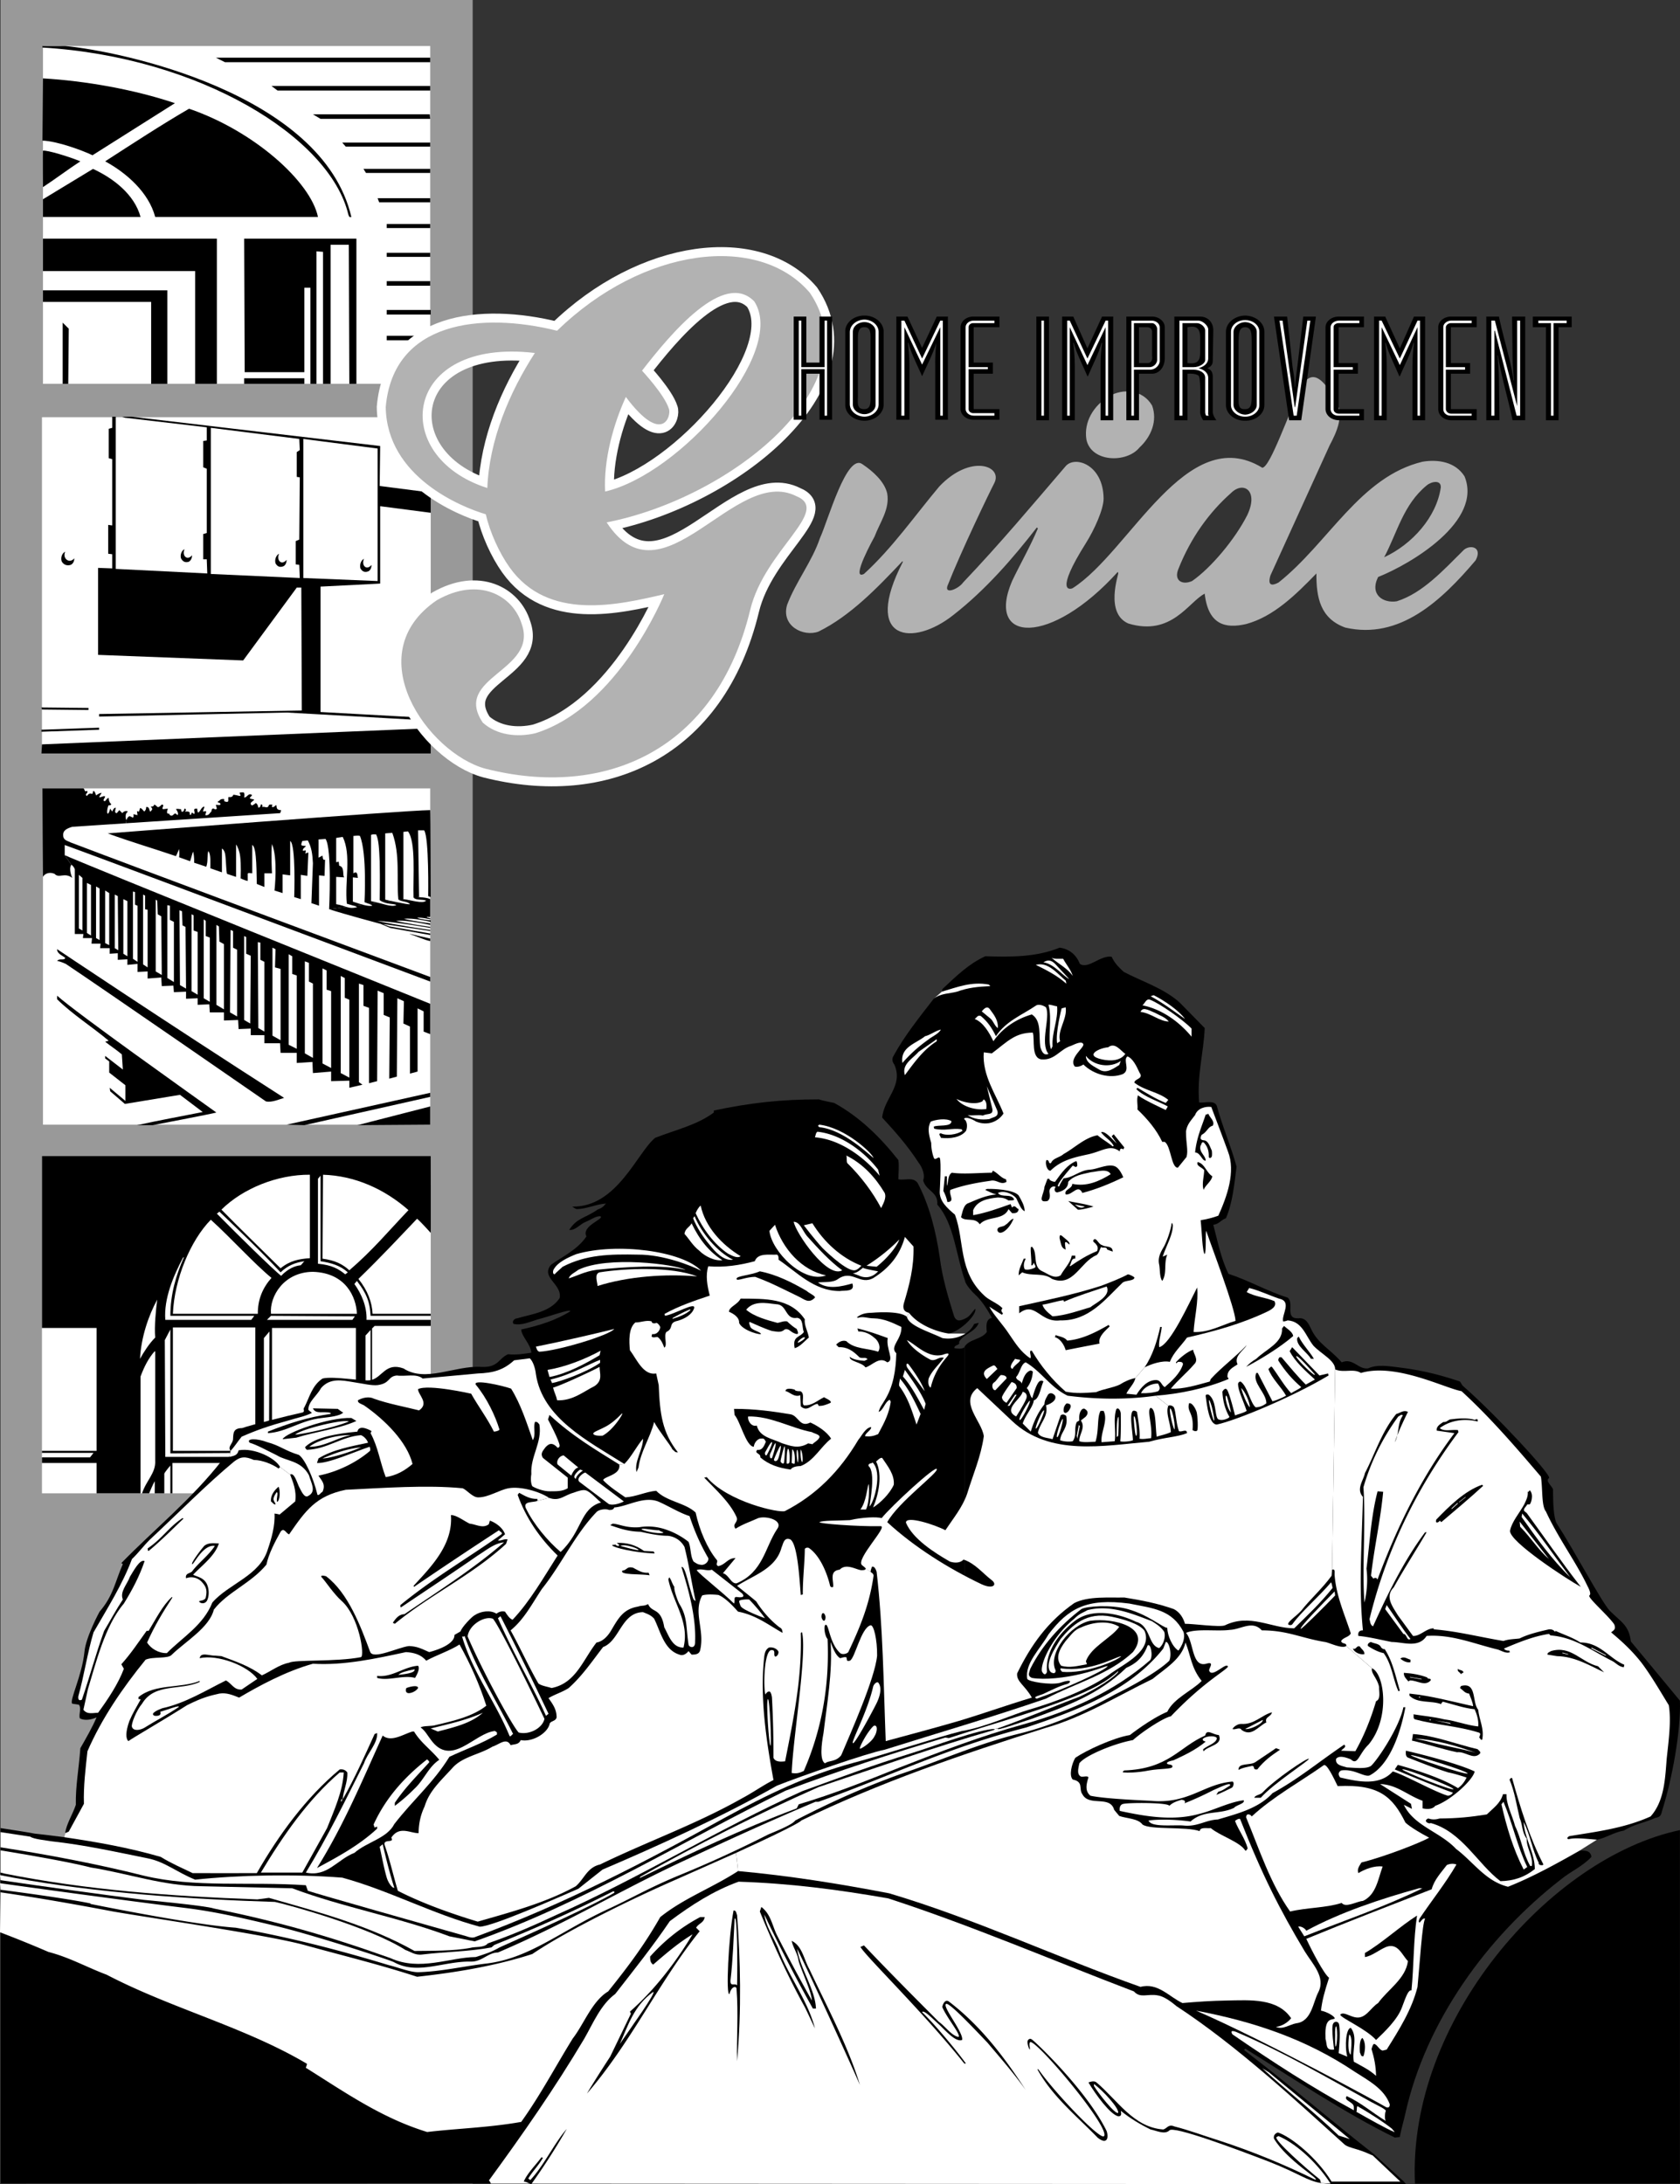 <svg xmlns="http://www.w3.org/2000/svg" width="332.319" height="431.902"><rect width="100%" height="100%" fill="#333333" stroke="none"/><path fill="#999" d="M93.5 431.8V0H.102v431.8H93.5"/><path fill="#fff" d="M85.2 295.3v-66.698H8.3V295.3h76.9"/><path d="M85.2 228.602s.023 15.257 0 15.199c0 0-1.977-2.215-2.7-2.801-3.96 4.152-7.152 7.594-11.602 11.902 1.86 2.32 2.7 4.66 2.801 6.899h11.5v.398H73.301c-.137-2.312-.469-4.004-2.7-6.898l-.5.601c1.403 1.961 2.497 4.446 2.399 7.098h12.7v1.2H74.101l-.5.5v24.202h11.597v.399H73.301V263l-1 1.102v24.097h12.898v1.102H73.7v6h-.398v-5.399l-.801 1v4.399h-2v-6H53.8v6h-.402v-4.899l-.898.899v4h-2v-6H34.102v6h-.403v-5.5s-1.02 1.21-1.199 1.601v3.899h-1.898s.035-2.293 0-2.399c-.344.633-.844 1.754-1.102 2.399h-1.398c.84-2.594 2.75-3.989 2.597-6.5v-21.5l-.097-.102c-1.243 1.39-2.083 3.078-2.801 5v23.102h-8.7v-6h-10.8v-1.102h9.5l.699-.898H8.3v-.399h10.802v-24.3H8.3v-34h76.898"/><path fill="#fff" d="M61.3 232.3v16.5c-2.179.157-3.945.493-5.8 2-3.828-3.8-8.117-7.929-11.7-11.6 4.282-4.216 11.11-6.954 17.5-6.9m19.5 7c-4.155 4.36-7.046 7.9-11.698 11.9-1.329-1.212-2.79-1.958-5.301-2.298l.097-16.601c6.25.191 12.118 2.785 16.903 7"/><path fill="#fff" d="M63.398 249.402c2.082.32 3.895.836 5.403 2.2l-.5.398c-1.25-.988-2.524-1.836-5.403-2.098v-16.8l.5-.602v16.902m-7.898 2.2c1.453-1.387 2.95-1.938 4.7-2.2l-.7.797c-1.102.113-2.469.613-3.898 2.102-1.79-1.465-8.368-7.895-12.704-12.301l.5-.398c3.848 3.668 8.372 7.996 12.102 12m-1.8 1.098c-1.704 1.921-2.727 4.218-2.7 7.1H34.2c.284-6.831 3.464-14.495 7.5-18.6 3.89 3.507 8.476 8.59 12 11.5"/><path fill="#fff" d="M33.7 260.2h16.6l-.6.8h-17c-.317-4.195 1.597-8.664 3.5-12.3l.198-.098c-1.605 3.597-2.691 7.367-2.699 11.597m36.903-.399h-17c-.313-3.48 2.582-8.265 8.296-8.3 6.57.207 8.575 5.07 8.704 8.3M30.7 264.5c-1.15 1.129-2.259 2.855-3 4.2.195-4.204 1.69-8.59 3.402-11.7-.278 2.113-.594 5.281-.403 7.5m39.501-4.2-.5.7H52.8l.802-.8 16.597.1m.199 26.602H53.801v-24.3h16.597v24.3m-19.898 0H34.2V262.5h16.3v24.402"/><path fill="#fff" d="m33.7 287.402 16.198-.101-.597.8H32.699L32.602 265l1.097-2.098v24.5M53.2 287.3h17l-.802.9H52.2v-23.598l1.102-1.301-.102 24M85.2 149V82.5H8.3V149h76.9"/><path d="m75.2 88.2-.098 7.902 10.097 1.3v4l-10-1.3v15.3L63.4 116v24.8l21.8 1.2v.5l-28.5-1.598-37.097.797v-.5L59.7 140.5l-.098-24.3H58.7l-10.598 14.402-28.703-1.102v-17.2l2.801.102v-2.8l-.8-.102v-5.7l.8.102V90.801l-.699-.2v-5.8l.7-.2v-2.199h.698V112.5l18.102.902-.102-2.8H40.2v-5l.7-.2V92.7l-.7-.297V87.2l.7-.097V84.5l-16.2-1.898-.597-.2H26L75.2 88.2"/><path fill="#fff" d="m59.2 86.8.1 2.2-.6.402v4.899l.6.101-.1 12.297-.7.301v4.602l.7.097.1 2.602-17.6-.801V84.602L59.2 86.8m15.5 1.9v26.202l-14.7-.601V86.8l14.7 1.898"/><path d="M73.5 111.7c-.012.464-.188 1.112-.7 1.3-.683.238-1.155.008-1.5-.598-.214-.75.118-1.609.7-1.902-.574 1.32.512 2.414 1.5 1.2m11.7 25.1-3.598.5v-11.1l3.597.402V136.8M17.5 140v.402l-9.2-.101-.1-.399 9.3.098m2.102 3.902v.399l-11.403.398v-.398l11.403-.399M85.2 149h-77l.1-1.8 76.9-3.2v5m-28.5-38.3c-.012.468-.184 1.116-.7 1.3-.684.242-1.156.012-1.5-.598-.215-.746.121-1.605.7-1.902-.571 1.324.51 2.414 1.5 1.2m-18.7-.9c-.004.423-.18 1.071-.7 1.302-.675.191-1.148-.04-1.5-.7-.206-.695.126-1.55.7-1.8-.566 1.273.52 2.367 1.5 1.199m-23.3.601c-.009.442-.134 1.012-.7 1.297-.777.262-1.477-.062-1.8-.699-.235-.719.073-1.625.698-1.898-.617 1.296.817 2.488 1.801 1.3"/><path fill="#fff" d="M85.102 75.902v-66.8H8.5v66.8h76.602"/><path d="M12.898 9.102c10.711.972 50.868 9.253 56.602 33.8-.5.145-.48-.254-.602-.5-3.668-15.343-29.511-31.156-60.5-33v-.3c.055.011 4.48.02 4.5 0M85.102 12.3H44.5l-1.8-.898h42.402v.899"/><path d="M34.602 20.402 18.3 30.7c-1.973-.949-6.953-2.793-9.903-2.898L8.5 15.5c8.3.492 17.898 2.148 26.102 4.902M85.102 17v.902H54.898L53.7 17h31.403M62.898 42.902H30.7c-1.27-4.789-5.578-8.648-9.898-11C26 28.555 31.934 24.664 37.398 21.5c12.88 4.41 24.043 14.43 25.5 21.402M85.102 23.5H63.398l-1.5-.898H85l.102.898m0 5.5H68.398l-.699-.8h17.403v.8m-69.204 2.902c-2.418 1.575-5 3.532-7.398 5.098 0 0-.047-7.102 0-7.2.8-.152 5.14 1.165 7.398 2.102m11.902 11H8.5v-3.5l9.898-6c3.993 1.832 8.2 5.043 9.403 9.5M85.102 34.2H72.398l-.5-.798h13.204v.797m0 5.001v.8H75l-.3-.8h10.402m0 5.1v.802H76.5V44.3h8.602M42.898 75.902h-4.296v-22.3H8.5v-6.403h34.398v28.703m27.602 0h-1.398L69 48.402h-3.602v27.5h-1.5V49.801l-1.296-.102v26.203h-1.204v-19H60.2v16.7H48.4l-.1-26.403h22.2v28.703"/><path d="M33.102 75.902h-3.204V59.7H8.5v-2.297h24.602v18.5M13.5 75.902h-1.102V63.801L13.602 65 13.5 75.902M60.2 74.8v1.102H48.3v-1.101h11.9m25-13.501v.9h-8.7v-.9h8.7m-.098-5.698v.898H76.5v-.898h8.602m0-5.602v.8H76.5V50h8.602m0 16.402v.899H76.5v-.899h8.602"/><path fill="#fff" d="M85.102 222.402v-66.5H8.5v66.5h76.602"/><path d="M12.8 169.102c1.391.765 72.302 29.398 72.302 29.398v6L83.8 204v-4l-1.2-.598v12.5l-1.5.399V203l-1.3-.598.097-4.402-1.296-.598-.102 15.5-1.5.399.102-12.102-1.204-.5v-4.297l-1.199-.5-.097 17.899-1.602.398v-14.898l-1.102-.399v-4.101L71 194.5V214l.7.5-2.598.602v-1.403l-3.602.102v-1.899l-3.602.297-.097-2.199-3.102.2v-2H55.5l-.102-1.9h-3.097v-1.6h-2.7v-1.298l-2.402.098-.097-1.8-2.801.1v-1.6H41.5l-.102-1.598-2.296.097v-1.297l-2.301.098v-1.398l-2.403.097-.097-1.296L32 195l-.102-1.699-2.699.2v-1.4l-2 .098v-1.597l-2 .199v-1.102l-1.898.102v-1.3l-1.602.1v-1.1h-1.898l.097-.9h-1.796l.097-1.1h-1.8l.101-.802h-1.7v-12.796c-.12-.399-.495-.82-.698-.903l-1.301-1.898M25 162.2s.223-.688.602-.798c.168-.011.457.18.699.297.195-.234.101-.418.097-.699l.801.2-.097-.798.398.098.2-.7c.51-.03.76 1.016 1 .5.273-.323.198-.698.198-.698.907-.258.508 1.546 1.102.597.328-.23-.2-.699-.2-.699.727.043.7-.398.7-.398.688.175.504 1.043 1.5 0 .797.02-.36.957.398.898l.801-.098c-.125.453-.402 1.114.301 1-.066.192.215.391.398.399.567-.012.543-.883 1.204-.102 0 0 .386-.308-.301-1.199.512-.133.742.066 1 0l.097.5c.512.117.497-.398.602-.598.254-.039.23.18.3.297l-.198.301c1.254-.184.898.5.898.5.406.465.234-.223.5-.3.18.089.371.222.398.3.329-.438-.34-.98.301-1.098H39c.016.235.07.664.2.797.472-.293.624-1.12 1.198-1.199.106.238-.304.715-.199 1 .024.016.45-.215.602 0l-.2.7c.77.14.915-.544 1.2-.7.07-.285.062-.707.5-.598 0 0 .316.313.597 0l-.199-.703c.016-.152.715.145.903-.097.113-.481-.711-.305-.5-.602 0 0 .421-.203.398-.3.262-.227.512-.2.8-.2.173.195-.14.344.2.5 1.031.32.504-.492.7-.898.906.148.902-.403.902-.403.214-.133 1.21.227 1.398.203.29-.254-.512-.703.2-.703.163 0 .448-.07.6.102.099.375.02.804 0 .898.473.074.845-.832 1.302-.597.59.074-.137.503-.204.699.188.363 1.391.097.602.601-.137.18-.504.293-.398.598.187.574.726-.012 1-.2.312.173.39.423.5.9.613.07.308-1.024.796-.5v.402c.481-.227 1.024.457 1.301-.403.117-.18.508-.058.7-.098 0 0-.266.485 0 .5.234.094.703-.402.703-.402.254.047-.223 1.016 1 1-.036.219-.086.422-.204.602l-30.5 2 .102-.602"/><path d="m24.898 162.8-10.597.7c-.996.305-1.883.664-1.801 1.7.008 1 .914 1.077 1.5 1.402 9.984 3.824 64.04 23.972 71.102 26.597v.903s-67.383-25.262-72.301-27v2L14.1 171c-.597.934.2 2.602.2 2.602-1.543-1.172-2.64.175-3.5-.801-1.082-.473-2.02.02-2.301.601-.027-.074-.102-17.5-.102-17.5H16.5c.344.2.105.766.7.5.445.375-.634.621 0 1 .718-1.074 1.16.16 1.198-.902.317-.371.602.8.602.8.227-.175.777-.542 1.102-.5l-.5.802c.355.203.832-.336 1.199-.102-.086.363-.516.773-.2.902.333.168.47-.617.899-.601-.02.398.18.98.5 1.199.031.297-.664.281-.5.2-.293.542-.41 1.581-.2 1.702.255.04.5-1 .5-1l.4.598c.163-.355.269-.723.698-.8.008.359-.394 1.066.204 1.1l.5-.6.597.6c.2-.323.762-.585 1.102-.3-.578.34-.52 1.227-.301 1.7l-.102.6M82.7 177.402s1.687.043 2.402.399v3.398c-.145.371-.415-.07-.704.203l.704.2v.199s-1.875-.457-2.602-.301c.707.336 2.7.5 2.7.5v.3s-3.555-.866-5.302-.6c1.79.448 5.204.902 5.204.902v.3s-4.762-1.07-6.801-.8c1.984.515 6.8 1.199 6.8 1.199v.199s-7.003-1.23-10.5-1.398c3.301.777 10.5 1.8 10.5 1.8v.2l-9.402-1.403 1.301.5c2.723.485 8.102 1.403 8.102 1.403v.3l-7.903-1.402-1.898-.8s-6.801-1.805-10.2-2.9l17.598-2.398"/><path d="M65.102 179.8s.593-12.034-.704-13.898L63 166c.027-.023 0 3.602 0 3.602l.8-.403c.067.301 0 .996.5.801l-.1 3.2-1.098-.098v6c-.43-.145-1.5-.5-1.5-.5l.296-7.903c-.101-1.914-.27-3.094-1-4.5-.011-.027-1.097.102-1.097.102-.047.21-.246.535-.2.8.192.215.712.122.899.2-.027.199-.664.453-.602.898.094.113.446-.082.602 0l-.102.602c.153-.051.383-.211.602-.2l-.2 4.598-1.3-.199v4.8l-1.3-.398s.366-10.406-.802-11.101v6.8l-1.5-.199v3.7l-1.597-.5s.719-6.375-.5-9.2c-.219 1.711 0 5.797 0 5.797h-1.5v2.703l-1.5-.601c-.078-1.309.066-7.356-.903-7.7v5.598c-.433-.031-1.015-.234-.898.301v1.2c-.52-.071-1.398-.5-1.398-.5s.125-2.813-.102-4.4c-.121-.984-.523-1.98-.8-2.3v6.402l-1.802-.601c-.16-.555-.199-2.828-.296-3.399-.09-1.382-.704-1.601-.704-1.601v4.699l-2.296-.8c0-1.071.14-2.833-.403-3.4-.273 1.075-.004 1.985-.398 3.102 0 0-2.371-.816-2.403-.8 0 0 .082-1.164-.199-2.2-.195.438-.394 1.36-.597 1.899.004-.016-2.18-.762-2.204-.801.07.063.141-.91 0-1.598-.21.664-.597 1.399-.597 1.399-4.352-1.488-9.184-2.903-13.5-4.5 0 0 58.433-4.535 63.8-4.602.067.117.098 17.203.098 17.203l-.5-.203s.188-11.648-.8-13h-1.2l.2 13.203-17.797 2.399"/><path fill="#fff" d="M16.3 173.602V184l-.698-.398V173l.699.602M18 185l-.8-.5v-9.898l.8.398v10m1.7-9.3v10.202l-.7-.402v-10.2l.7.4m1.902.902v10.3l-.801-.402v-10.398l.8.5m5.099 2.3.5.2v11.097l-.9-.597V176.3l.4.101v2.5m-3.302 9.001-.699-.402v-10.598l.602.297.097 10.703m5.302-10.8v2.699l.5.101v11.399l-.9-.602v-13.797l.4.2m-3.5 12-.802-.5V177.8l.801.398v10.903m5.903-10.999.097 2.699.7.398.101 11.602-1.2-.7v-14.199l.302.2m2.5 3.8.796.399v11.898l-1.296-.797V179l.5.102v2.8M36 180.2l.102 2.8.597.3.102 12.2-1.2-.7L35.5 180l.5.2m2.3 3.8.802.3v12.4l-1.204-.7v-15.2l.403.2v3m2.399-1.898v3l.8.3v12.7l-1.2-.7v-15.601l.4.3m2.6 1.099.098 3 .903.5v12.902l-1.5-.903v-15.797l.5.297m2.801.903v3.3l.796.399V201l-1.398-.8.102-16.298.5.2"/><path d="M85.102 186.102c-1.188-.227-2.805-1.012-4.102-1.403h.2l3.902.903v.5"/><path fill="#fff" d="M48.7 185.3v3.302l.902.398-.102 13.402-1.2-.703v-16.597l.4.199m2.8 4.499.8.4V204l-1.198-.7-.102-17 .5.102v3.399m3-2.101-.102 3.6 1.102.302v14.097l-1.602-.898v-17.399l.602.297"/><path d="M56.2 217.102c-.872.238-2.38.968-3.598.699 0 0-32.508-22.48-39.602-27.2 0 0-.79-.374-1.7-.601.512-.57 1.458.027 1.598-.598-.597-.472-1.636-.832-1.597-1.703 0 0 20.398 13.692 44.898 29.403"/><path fill="#fff" d="M57.8 189.102v3.5l.9.3v14.5l-1.598-.8v-17.903l.699.403m3.301 1.3v3.7l.796.398v14.7l-1.597-.9v-18.198l.8.3m3.501 5.298.898.3v15.2l-1.7-.9v-18.8l.802.402v3.797m3.598-2.297v3.899l.902.398v15.403l-1.704-.903V193l.801.402"/><path d="M42.8 220c-.98.281-12.6 2.5-12.6 2.5h-3.098c3.8-.84 9.035-1.816 13-2.598l-4.5-3.402-10.903 1.8-2.898-2.5-.102-.698 3.102 2.597v-3.097l-3.2-2.5v-2.2l-.8-.601v-.5l3.5 2.699-.2-3c-1.074-.91-2.312-1.707-3.3-2.5l.699-.2c-3.379-2.835-7.145-5.187-10.2-8.198v-.7c4.22 3.715 25.673 18.907 31.5 23.098m42.302-3.098L60.199 222.5l-3.5-.098 28.403-6.3v.8m0 1.898v3.602l-14.403.098zm0 0"/><path fill="#fff" d="M80.7 164.402c1.597 2.094.976 8.985 1.1 13.098.497.586 1.747.285 2.5.602-.66.683-3.062-.13-4.5-.301V164.5l.9-.098"/><path fill="#fff" d="M77.602 164.7c1.601 4.366.8 9.16 1.199 13.202.676.465 1.773.286 2.3.899-.351.16-4.902-.899-4.902-.899v-13.101c.016.004 1.035-.098 1.403-.102"/><path fill="#fff" d="M74.398 165c.536 1.023.606 3.121.704 5.3.09 3.704 0 7.7 0 7.7 1.312.96 2.832.586 3.296 1-1.113.41-2.359-.266-5-.8v-13.098c.266-.157.676-.106 1-.102"/><path fill="#fff" d="M71.2 165.3c1.433 3.45.902 13.102.902 13.102.078.067 1.757.598 1.5.7-.73.183-2.13-.243-3.801-.801V173.5l1 .102c-.121-.32.004-1.547-.903-.903v-7.398c.012.047.82-.14 1.301 0"/><path fill="#fff" d="M67.8 165.5c1.74 3.59.368 8.754.802 13.2.761.26 2.101.558 2 .702-1.672.426-2.016-.242-4.102-.601v-5.399l1.602.098c-.414-.285.16-2.094-1-2.3l-.102-.798-.5.098v-4.8c-.008-.024.848-.118 1.3-.2"/><path d="M271.8 426c-8.327-6.52-17.32-14.215-25.698-20.598l.199-.3c9.316 5.789 19.508 12.644 29.597 17.597l1-.097c.27-1.649.762-3.083 1.102-4.7 4.047-18.195 16.16-34.902 30.7-46.203 1.995-1.656 4.218-2.523 6.1-4.5-.148-1.277-1.34-1.332-2.402-1.199l3.5-2.2c1.68-.316 3.309-1.456 5.301-1.8 2.02-1.281 3.977-1.496 6.2-2.5 1.164-.195 1.16-.637 1.402-1.5 1.918-6.055 3.722-15.7 3.5-21.7l-9.7-11.698c-.406-3.227-1.851-3.774-4.203-6.102-1.761-1.969-6.91-11.762-10.5-17.3-.578-1.169-.683-3.79-.699-6.4.23-.698-1.707-1.843-.8-2.5.753-.433-10.868-12.91-17.098-18.3l-.5-.8c-4.07-1.38-7.75-2.27-12.102-2.798-1.992-.234-4.222-.648-6.097.2-1.973.238-2.95-2.149-5.204-1.2-2.293-2.64-4.628-3.625-6-6.5-.503-1.004-1.015-2.418-2.597-2.203-2.754.113-.707-3.039-2.102-4.097-3.918-1.22-7.738-3.422-11.699-4.7-1.516-3.113-2.16-6.523-3-9.703 1.164-.125 1.414-.902 2.5-1.297 1.3-2.968 1.652-6.656 2.102-10.203-1.098-4.039-2.801-7.91-3.903-12-.469-1.277-2.59-.496-3.5-.699-.453-5.383.91-9.883 1.102-14.7l-4.903-5c-3.109-2.847-7.539-4.222-11.097-6.1-1.309-1.165-1.953-2.013-2.403-3-2.226-.368-4.632 2.546-6.296 1.402-.707-1.801-2.11-2.973-4-3.2-4.668 1.907-9.766 1.852-14.704 1.7-3.312 1.527-5.632 3.824-8.5 6.5V196l-1.699 1.5c-2.804 3.625-5.734 7.258-7.898 11.2-.219.339-.531 1.003.097 1.8 1.88 4.184-2.05 6.672-2.398 10.5 2.516 2.73 4.922 5.406 7.2 8.902.906 1.18 1.284 2.66.902 3.5.546 2.14 3.03 2.254 2.796 4.797 3.372 3.793 3.711 10.11 5.5 15.102.11.808 1.649 2.402 2.102 2.8 1.668 1.512 3.2 4.5 3.2 4.5-1.329.262-1.079 1.946-1 2.801-1.11 1.528-3.387 1.34-4.4 2.899v165.398l87.302.203-.403-.5-5.898-5.402"/><path d="M.102 361.5v70.3l190.699-.1V266.401c-.504.426-1.406.297-2 .2-.13-.723 1.222-.52.898-1.2.754-1.562 3.207-1.93 3.903-3.8l-.903.199c-.379.804-.969 1.43-1.699 1.898h-3.398c.96-.086 2.27-.91 3.398-1.898 1.21-1.102 2.16-2.414 1.898-3-.535.558-1.086 1.574-1.898 1.898-.977.492-1.844.762-2.3-.5-1.169-3.781-2.305-7.52-2.802-11.5-.753-5.18-2.066-10.398-4.398-14.797-.977-1.238-2.535-.414-3.8-.703.019-1.445.183-2.515 0-3.797-3.61-4.574-7.677-8.543-12.7-11.3-.617-.118-2.5-.497-3-.7-7.523-.011-13.66.692-20.8 2.2V220c-3.325 2.484-7.66 3.46-11.598 5-3.543 2.863-7.543 13.773-16.403 13.602 0 0 .61.449.903.5 2.035-.051 3.89-1.004 5.796-1.102-.293.137-.343.707-1.699 1.2-2.508 1.741-4.066 1.609-5.597 4 1.152.21 2.18-1.184 3.296-1.598.891-.344 1.918-1.122 2.801-1.102 1.192.441-3.808 1.879-2.699 4-1.762 2.648-4.797 4.004-7 5.602-2.133 2.523 2.258 3.824 1.7 6.597-1.829 2.758-5.458 3.137-8.4 4-.581.004-1.124.707-.698 1.102 1.632.363 3.261-.45 4.796-.899 2.149-.527 6.446-2.136 6.403-1.601-2.79 1.781-6.258 2.863-9.7 3.601.083 1.434 1.883 2.883 2 4.598-1.363.184-2.84.48-4.601.3-1.871.774-1.887 2.688-5.3 2.5-5.259-.296-11.016 3.157-15.4.302-3.546-1.266-4.155 1.785-6.402 2.3-1.144.364-7.378-.855-9.597-.3-2.117 1.41-2.578 3.738-3.602 5.699-.386.426.211.695-.3 1-3.094.672-10.465 2.543-12 3.101-1.801.012-1.731 1.028-1.797 2.098.011.977-1.141 1.52-.5 2.402l-.204 1.2c-.496.132-1.078.48-1.5.699-5.93 7.625-13.464 13.695-19.898 20.3l.3.2c-1.456 3.226-1.85 6.246-4.6 9.398 0 0-2.759 5.051-3 8-.485 4.707-3.06 9.719-2.4 10.203l1.302.2c.582.738-.09 1.933.199 2.699.957.535 2.414.242 3.3-.2-.773 1.88-2.195 4.329-3.203 6.098-.324 4.313-.96 7.446-.898 11.203-.559 1.743-1.914 3.871-2.102 5.598l-.199.8c-1.93-.245-3.86-.5-5.8-.698-1.743-.336-4.145-.688-6.797-1.102"/><path fill="#fff" d="M.102 362.3c1.968.31 3.968.587 5.898.9.578.487 3.266.745 4.102.902 6.859.765 12.566 2.062 19.199 3.398 3.383.7 5.617 2.7 9.3 4.2 8.786-.927 19.504-1.141 29.098-.4 9.219 2.509 17.946 7.227 27.2 9.7 2.566-.035 15.304-5.684 19.5-7.5l4.8-3.8c10.52-4.481 23.555-10.391 34.5-16.598 4.723-1.872 17.895-6.45 21.301-7.102 10.578-3.332 20.922-6.328 31.898-10.098 5.829-3.074 12.454-4.726 17.204-9.203 3.8-4.918-3.79-6.812-8.403-6.199-3.922.742-8.512 6.508-6.898 9.8 0 0 .129.934-.903.4-1.406-1.364.668-4.677 1.903-6.598 2.234-2.684 5.129-5.438 10.097-4.403 2.313.485 5.5 1.371 6.5 2.801 1.641 3.855-3.914 6.477-6.5 8.3-4.46 3.384-11.984 6.024-16.398 7.302-2.902.824-8.703 3.48-13.2 4.199-4.542 1.097-16.269 4.96-21.5 6.3-9.187 2.47-16.991 6.25-25.698 11-15.547 8.626-31.34 16.864-49 23.399-.57.324-1.383.055-1.801-.098-8.863-2.504-28.719-8.129-31.403-9l-.398-1.101c-11.297-.758-21.922.55-32.102-1.899-9.246-2.324-18.828-4.125-28.296-5.601v-3"/><path fill="#fff" d="M.102 365.902c7.402 1.196 14.496 2.516 17.898 3.399 7.508 1.195 14.113 3.613 21.898 3.699l17.903.402c10.09 3.797 20.988 5.696 31.097 9.5l5 1c21.75-7.68 40.997-19.77 61.5-29.8 10.504-3.954 20.852-7.293 31.602-10.5l.7.097c7.405-2.468 20.777-6.082 28.1-9.699 3.973-1.918 5.352-3.617 5.4-3.5.26.133-2.184 2.43-7.598 5-4.942 1.832-10.457 4.238-16 6.2l-.801.202c-2.778-.078-12.906 3.688-15.602 4.5-10.18 3.22-12.476 4.18-22.5 7.797-16.543 7.442-32.262 17.2-48.699 24.5-4.434 2.078-8.77 3.973-13.5 5.602-.746.922-2.48.594-3.5.898-3.262.617-7.547.563-11 .602-8.96-5.024-18.934-7.68-28.8-10.5l-2.302.3c-17.32-.624-33.8-1.87-50-5.101-.28-.074-.558-.164-.796-.2v-4.398"/><path fill="#fff" d="M0 370.8c.91.18 1.77.337 2.602.5 16.425 3.032 35.421 4.298 51.796 4.802 2.922.636 18.668 4.972 25.801 9.5.899.289 1.914 1.097 3.301.898 4.66-.555 9.152-.555 13.7-1.398l.6-.5c8.04-3.23 15.45-6.543 23.5-10.602.286.062.278.113.2.3-4.148 2.473-15.672 7.68-22.7 10.802-1.554.925-3.046 1.367-4.698 1.898-5.286.066-11.004 2.883-16.903.2-12.601-4.5-22.664-7.313-34.898-9.798C40.746 376.84 28.5 375.7 28.5 375.7c-9.438-1.21-18.992-2.52-28.398-3.898l-.102-1"/><path fill="#fff" d="M0 372.402c14.977 2.102 31.066 4.215 36.7 4.899 5.96.73 11.538 2.05 17.198 3.398 7.516 1.73 22.942 6.781 24 7.301 4.723 2.629 9.832-.227 15.301-.098 2.164.016 3.317-1.781 5.301-1.8 13.668-5.84 24.172-12.278 36.7-18.102 8.66-4.04 16.538-7.66 26.1-11.7h.598c13.707-4.85 25.145-10.597 41.102-14.698 9.86-3.286 20.465-7.18 27.102-15.602l.5-1.3c.554-.173 1.3 2.198.699 3.702-3.113 2.989-10.801 6.7-10.801 6.7-5.7 3.175-12.2 6.062-18.8 7.699-8.321 2.02-15.903 5.465-23.802 8.101-7.386 2.676-13.671 5.52-20.597 9.098-.582.879-4.188 2.266-5.403 2.8a238.272 238.272 0 0 1-17.699 8.102c-6.039 2.516-9.304 4.504-14.3 6.797-9.36 4.39-15.254 9.61-23.797 10.602-4.399.523-8.91 1.582-13.403 1.699-1.637-.008-3.86-.93-5.8-1.398-9.876-3-19.958-5.602-30.297-7.403-8.579-.586-28.704-4.699-28.704-4.699v-.098c-2.878-.62-9.968-1.699-17.796-2.703L0 372.402"/><path d="M43.2 337.402c1.187-.195 1.882-2.418 3.3-1.203-.55.899-1.852 1.113-2.7 2-.343.145-.85-.02-1-.097l.4-.7"/><path fill="#fff" d="M123.5 289.5c-7.133-4.512-16.21-9.05-17.5-17.8-.086-.891-.488-2.434-1.2-3.098l-3.1.398c-2.204 2-4.212 2.488-7.2 2.602l-10.898 1c-1.239-1.059-3.457-.352-5.102-.602-1.84.18-1.223 1.54-3.8 1.902-1.165.13-2.79-.28-4.9-.601-2.128-.348-4.538-.875-6.3 1.199-.84 1.559-2.563 2.695-2.5 4.3l.7.602c-1.345.68-2.923.957-4.302 1.399-4.386 1.207-6.527 1.965-9.597 3.3-.781.942-1.43 2.024-2.2 2.801l-.203 1.2c.852-.223 1.579-.27 1.801-1.301 3.168-.594 7.399 1.629 8.2 3.3l2 1.5c.761-.48 1.304 1.419 1.703 2.301.46.86 1.09 2.47 1.898 1.899 1.633-.852.55-2.547.102-4.102-1.586-2.918-4.457-2.742-6.301-3.898-2.168-1.063-3.957-2.067-5.403-2.5-.793-.856 1.375-.922 3.5-.102 2.47.656 3.5 1.688 6.204 2.5 1.16.746 2.851 4.403 3.699 7.903.375.175.586-.422 1-.602.695-1.543-.246-2.262-.801-3.2 3.59-.687 7.453-2.53 10.2-4.898.07-.125.03-.722-.098-.8-2.981.988-8.235 3.359-10.403 3.199l.301-.899c2.777-1.734 6.504-2.398 9.8-3.101-.14-.516-.75-1.262-1.402-1.5-3.941.32-6.652 2.758-10.699 2.898-.18-.195-.398-.355-.3-.597 2.03-1.926 6.234-2.606 10.3-3 .336-1.637 2.801-.102 2.801-.102l-.2.402c1.477 2.684 1.91 5.868 3 8.7 2.106-.336 3.735-1.258 5.302-2.602-1.079-4.375-5.47-8.738-9.602-11.598-.531-.285-1.29-.449-1.2-1 .938-.535 2.239-.804 3.2-.3 2.89 1.015 5.926 1.554 8.898 2.3 2.094-1.437-.234-3.097-.199-4.203 2.024-1.027 10.5.903 10.5.903 1.418 2.527 3.207 4.886 4.5 7.5.278-.012.969-.133 1.102-.403-.797-2.656-2.504-6.277-4.7-8.898-.57-1.145 5.352.21 7 .8 1.93 3.094 3.055 6.7 4.297 10.2.657-1.168.059-2.305.403-3.602.523-.113.66.211.898.5.574 3.559-1.797 6.258-1.597 9.801-.188 1.145-.028 2.031.199 2.402.562.371 2.258 1.047 3.5 1 1.062-.023 2.375.086 3.5-.601v-2.102l-4.903-3.898c-.613-.95.094-1.485.5-2.102.473-.465 1.188-1.277 2.403.102 0 0 .375-.024.398-.399 0-.914-2.3-5.203-2.3-5.203l.3-.898c4.586 4.238 9.18 6.914 13.801 9.8l1-.101"/><path fill="#fff" d="m55.398 290.102-.296.3c-1.094-.785-3.176-1.687-4.903-1.703-1.66-.73-2.648-.703-4 .403-5.41 4.5-10.941 10.117-16.597 15.398-1.278 1.273-2.184 2.547-3.5 3.8-1.903 5.095-4.883 9.755-7.602 14.5-1.188 3.93-1.91 8.774-3 12.602-.164 1.22.7.7.7.7 1.546-4.493 2.78-9.141 4.402-13.602 1.253-2.098 2.351-4.172 3.699-6.2-.645-1.55.875-3.015 1.398-4.5.668-1.062 1.969-3.57 2.903-3.1-1 2.987-2.457 5.73-4.102 8.402-3.777 4.41-5.594 12.007-7.102 16.898l-.898 4.102c.762.988 1.79.609 2.898.597 1.98-2.699 4.008-5.762 5.102-8.699l-.5-.898c1.86-2.047 3.398-4.38 5-6.602h.398c1.415-2.277 2.715-4.984 4.602-6.7l.102.102c-1.934 2.965-3.563 5.676-5 8.899.734 1.222 2.304 2.144 3.898 2.101 3.07-3.101 7.246-5.539 9-10 3.285-3.78 9.453-5.285 11-10.601.676-1.973 1.434-4.574 1.3-7 0 0 .704.093 1 .199l3.098-2.598c.305-2.156-.476-3.882-1-5.3l-2-1.5M67.2 350.5h.8c-.219 3.82-1.898 7.453-3.3 11l-4.9 8.8h-8.198c4.363-7.25 9.242-14.35 15.597-19.8"/><path d="M53 283.102c3.887-1.555 7.938-2.891 12.398-3.5v-.2c-1.375-.41-2.93.356-3.5-.902l4.903.102c.168.085.886.707 1.097.699-.554.742-2.925.933-4.199 1.101-4.285.453-6.922 2.77-10.699 3v-.3M55.102 294c.328.527.347 2.777-.301 3-.2-.559.347-1.969-.102-1.898-1.144 1.675-.3 1.675-.199 2.398-.336.07-.64-.422-.898-.598-.125-1.289.796-2.32 1.5-2.902M69.5 280.402l1 .598c-3.477 1.566-8.273 2.148-11.898 3.3l-2.704.302c.555-1.262 9.172-4.368 13.602-4.2"/><path fill="#fff" d="M69 281.102c-3.059 1.261-9.281 2.52-10.602 2.597 1.118-1.094 9.586-3.125 10.602-2.597m.398 2.698c-2.753.497-5.195 2.325-8.199 2.302 1.164-1.047 5.094-2.403 8.2-2.301m1.999 2.399c-2.226 1.015-6.191 2.202-7.597 2.202 2.41-1.05 4.902-1.918 7.597-2.203M67.602 356.2h-.204l.204-.5.097.1-.097.4m8.098 8.5s1.198 5.26 2.3 8.6c-.39.15-1.203-1.003-1.5-2-.59-2.01-.938-4.085-1.398-6.1l.597-.5m4.801-10.4h-.102L83.2 351l.102.102L80.5 354.3m15-15.6c-2.375 2.116-5.734 2.874-8.898 3.702l-1.403-.601c3.32-.82 7.059-1.633 10.301-3.102m-4.102-15.097c.207.039.368.093.5-.102 2.36 6.598 6.305 12.797 9.602 19.402-.3.09-.41.578-.7.399-2.745-6.703-7.355-12.668-9.402-19.7m6.102-3.499c1.113 1.14 7.16 13.39 10.2 19.8-.41 1.871-3.055 3.227-5.098 2.7-1.278-1.305-7.247-12.329-10.102-19 .273-2.293 3.336-4.122 5-3.5m1.5-.5a785.227 785.227 0 0 1 9.5 19.3l-.5.399c-2.543-5.727-6.281-11.988-9.5-19.301l.5-.398m8.2-5.402c3.898-4.872 6.5-10.727 10.8-15.2.469-.492 1.805-.703 2.5-.398.172-.036.813.074 1-.5 2.73-.204 6.11-2.5 9.102-1 1.832.828 3.918 2.109 5.796 2.699.997 2.988 2.075 5.488 3.704 8.3.16.766-.817 1.551-1.602 1.301-.406-.02-.719-.222-1.3-.601-.68-1.125-.49-2.711-1-3.899-1.063-.875-2.696-1.812-4.098-2.3-2.606-1.008-4.864-.743-5.602-.602-2.645.2-4.02-.64-5.3-.7l-.5.302c1.855.636 3.495 1.242 6 1.3 1.628.348 3.507.782 5.402.797 0 0 2.156.094 3.296 2.203.891 3.48 1.422 7.18 2.204 10.7l-.403-.301c-.976-2.446-1.652-6.852-2.398-6.399 1.285 4.086 2.914 9.711 2.699 14.7.078 1.586-1.25 1.152-1.3.597-.52-3.347-.18-5.449-1.802-8-.359-.648-1.128-2.777-1-3.398-.457-.625-.55-1.301-1-1.899l-.199.399c.934 4.617 4.266 8.52 3 13.5-2.203.062-2.906-2.38-3.8-4-.665-4.016-2.426-2.762-3.2-4.602-.855.469-1.125.211-2 .5-2.918.492-3.89 2.313-5.3 4.703-.669 1.141-1.672 2.211-2.899 2.399-2.71 3.437-4.086 8.066-8.898 9-.88-.297-1.942-.403-2.602-.899-1.941-3.355-3.629-7.148-5.5-10.5 2.684-2.18 4.242-5.265 6.2-8.203m4.3-26.399 2.898 2.4c-.843.14-1.398 1.6-1.398 1.6l-2.7-2.198c-.304-.645.274-1.7 1.2-1.801m2.102 4.301c-.047-.473.836-1.356 1.199-1.5l.5.199c-.559.387-1.336 1.031-1.403 1.699-.043-.137-.277-.25-.296-.398m2.198-.902 7.598 5.702c-.964.52-2.355.825-3 .5l-5.699-4.3c-.941-.696.754-1.914 1.102-1.903M120 282c1.832-1.05 3.04-2.625 3.102-2.5.078.27-1.91 3.36-3.903 4.402 0 0-1.472.114-1.8-.3-.25-.41.933-.68 2.601-1.602"/><path d="M121.7 305.402c.179.227.41.336.698.297l.102-.199-.5-.398c2.047-.07 3.684.39 5.398 1.597l1.903.102.199.398c-4.02-.156-8.152-1.172-8.398-1.597-.125-.184.503-.028.597-.2"/><path fill="#fff" d="M126.3 306.5c.028.238-3.6-.8-3.6-.8.964-.45 3.628.527 3.6.8"/><path d="M125.2 310c1.116.57 1.78 1.102 3.1 1l.2.5c-1.766-.285-6-.016-5.398-.898.992-.125.828-.899 2.097-.602"/><path fill="#fff" d="M130.398 302.602c-.085.14 1.036.425.801.5-1.012.336-4.25-.47-4.3-.7.039-.32 2.667.285 3.5.2m7.499 77.3c-2.082 3.07-5.445 4.938-8.699 7.5 2.39-3.101 5.422-5.433 8.7-7.5M133 260.8l.102-.198s2.07-1.149 3.199-1.602c.426-.164.312.082 0 .3-1.13.923-3.301 1.5-3.301 1.5m7.8 49.602 6 4.7c.805.921-.581.785-1.1.699-.669-.051-.262.765-.5 1.3-2.337-2.296-6.47-5.449-7.4-6.601.86-.453 2.083.273 3-.098m5.7 7.2c-.113-.325-.418-.989-.2-1.102.337-.184 1.477-.273 1.9-.2 1 1.012 2.695 3.009 3.1 3.7-.007-.008-4.37-1.57-4.8-2.398M151.898 336c.348-.258.786 9.195.5 9.2-.285-.075-.91-8.997-.5-9.2m1.402-93.8c1.544 4.745 5.25 9.003 10.098 10-4.41 1.718-10.761-4.723-11.199-8.798l1.102-1.203m3.699-.597c1.246.02 1.719 1.714 2.602 2.8 2.27 2.524 4.546 5.016 7 6.797-2.938 1.738-9.204-7.375-9.602-9.597m3.7.3c2.323 3.758 5.695 6.832 9.698 8.399-.496.488-.964.98-1.597.898-1.832-.172-6.012-4.308-6.102-4.398-1.554-1.688-3.699-4.5-3.699-4.5l1.7-.399m3.6 82.798c.348.937.977 2.722 1.9 3.202.378-.101.738-.246 1.198-.203.247.446-.109.895.704.703 1.003-.359 2.203-6.515 4.097-7 .64-.164 1.34 2.875 1.301 6-.414 4.512-5.293 15.422-7.102 19.7-1.105 1.378-2.503.984-3.199 1.597-1.094-.59-.71-3.808-.3-6 .671-5.668 1.816-12.074 1.402-18"/><path d="M168.602 262.8c.02-.062.144.134 0 .2-1.399.473-3.38 1.793-3.602 2.602-.008.507.402 1.21.3 1.898-.081.2-.484.277-.698.2-.606-.77-.473-2.173-.204-3.098 1.2-.653 2.86-1.805 4.204-1.801"/><path fill="#fff" d="M172.7 333.602c.081-.47.648-1.079 1-.903.917 1.086.245 3.047-.4 4.301-1.238 2.43-4.316 8.059-4.6 7.7-.325-.321 2.859-6.145 4-11.098m-2-82.902c.284.238 3 .702 3 .702-1.075 1.196-2.485 1.493-3.9.797l-1.1-.398c.84-.078 1.437-.66 2-1.102m2.1 90.601c.93-.374.692 1.286.2 2-.543 1.212-2.7 2.579-2.898 2.5-.235-.097 1.382-3.277 2.699-4.5m5.097-96.198c-.613 1.703-2.78 4.054-4.5 5.398l-2-.2a35.369 35.369 0 0 0 6.5-5.198m5.102-40.2c.953-.199 2.059-1.074 3.102-1.3-.391.824-1.93 1.48-2.5 2-2.036 1.433-3.606 2.898-5.102 4.597-.453-3.164 2.613-3.781 4.5-5.297m2.3.598v.402c-2.648 1.676-4.398 4.13-6.3 6.7-.7-2.153 1.594-3.29 2.7-4.602l3.6-2.5m9 12.3.302-.398c.574.403.593 1.18.5 1.899-1.965.312-4.696-.395-5.903-2 1.086.605 3.656 1.27 5.102.5"/><path fill="#fff" d="M194.398 220.602c.98-.497 2.079-.016 1.903-1.301l-1.102-4.5 2.102 4.898c.289 1.235-.836 1.153-1.602 1.602-1.508.195-3.07.047-4.3-.801.792.215 2.046-.125 3 .102m-.399-19.7c1.39 1.145 2.227 2.418 3 4 2.043-3.043 5.234-4.203 8-6.101.543-.278 1.473.054 1.898.398.95 1.899-1.253 7.082.5 9.203-.976.422-1.347-.527-1.597-1.3-.38-2.235.324-5.215-1.7-6.5-2.964.847-5.78 2.636-7.601 5.3-.781-1.632-1.977-3.746-3.7-4.402.423-.266.532-.809 1.2-.598"/><path fill="#fff" d="M195.898 199.7c.809 1.081 1.567 2.113 1.5 3.6-.636-.35-.91-1.437-1.5-1.898L194.2 200c.555-.684 1.153-1.172 1.7-.3m.4 70.402c.536-.36.75.37 1 .597l-2.1 2c-1.38-1.433.058-2.07 1.1-2.597m1.7 1.8c.535.02 1.172.176 1.102.7l-2.204 2.3c-.53.11-.902-1.066-.296-1.5.53-.328.957-1.207 1.398-1.5m2.102 1.398c.562.134 1.07.438 1 1.2l-2 2.902c-.672-.293-.899-.78-.903-1.101.09-.578 1.903-3 1.903-3M199.7 278h-.4l1.5-2.2h.302l-1.403 2.2m2.601-2.8c.829.257.903.843.7 1.402-.574 1.375-2 3.5-2 3.5-2.734-1.403.945-3.36 1.3-4.903m1.4 1.801c.284.16-1.653 3.969-2 3.8-.427-.183 1.784-3.87 2-3.8m3.698 46.2c3.926-5.141 7.497-7.212 16-6.098 4.676.953 8.387 1.156 10.704 5.597.41 1.25-.247 2.703-1 3.703-1.2-.73-2.168-2.945-2.204-4.5-.812.02-3.648-2.53-7.796-3.703-3.395-.93-8.164-.594-9.204 0-4.257 3.246-7.773 7.176-10.097 11.801-.192.793-.656 1.336.3 1.8 2.497.442 6.606-.015 9.797-.8 3.051-.707 5.25-1.734 5.204-1.5-.653.922-9.02 4.684-14 6.402-1.016-.297.543-.636 1.199-.902 1.433-.64 3.18-1.598 4.8-2 .54-.137 1.422-1.188-1.5-.2-1.89.434-6.124-.241-6.402-.8-.535-3.035 2.547-5.922 4.2-8.8m17.203-50.7c-1.13.238-2.106.672-3.102 1.3-1.441.673-3.18.833-4.7 1.5-2.163.145-3.816.317-6-.1-2.644-2.294-4.96-5.126-6.698-8.098-.762-.141.046 1.156-.301 1.5-1.93-1.266-2.98-3.036-4.2-4.801-1.167-1.813-3.078-3.781-3.902-5.399l2.5 1.598.2-.3c-.352-.305-.419-.657-.098-1-.973-1.012-2.707-1.595-3.602-2.5-5.183-4.79-3.86-10.75-5.8-16-1.505-1.278-3.141-2.68-3-4.7 0 0 .331-5.875 0-6.5-.223-.402-.774.422-1.098.102-.14-.184-.602-1.543-.602-3.102-.512-1.762-.777-2.973-.098-4.2.993-.398 3.004-.737 4.098-.1.063 1.218-2.726.69-3.5 1.1l.102.4c2.133.491 3.367-.16 5.398.1l.2.302c-1.118.812-3.255 1.043-4.298.5-.636.109.012.597 0 .898 1.75.242 4.012-.062 5-1.398.258-.618.313-1.868-.402-2.301.14-.551 1.426-.11 2.402.5 2.31.914 4.383-.035 5.399-1.602-1.461-3.754-4.246-7.527-3.899-12.097l1.598.199c3.117-2.348 4.567-4.086 8.102-4.102.433 1.371-.387 4.965 1.699 5.301 2.687.21 3.648-2.031 5.898-2.7.93-.413 2.114-.991 2.403-.3.199.68-2.973 2.813-1.7 4.402.497.157 1.223-.047 1.7-.402 2.015 1.984 5.27 2.879 7.8 1.902 1.586-.816-.039-2.71.899-3.5 1.039.328 1.828 1.926 2.398 3.2.946 1.277-1.004 1.168-1 2 2.055 1.605 4.782 1.816 6.703 3.398l-.5.602c-1.964-.774-3.66-1.852-5.601-3-.063.12-.172.171-.2.3 1.598 1.551 4.454 2.407 6.2 3.399l-.399.699s-4.324-1.969-5.5-2.898c-.32.859 0 1.886-.101 2.8 2 1.903 3.785 4.024 4.898 6.399h.5c1.266.879 1.266 5.18 2.602 5.101l1.7-2.101c.386-1.309-.114-2.684-.099-5.102.25-1.426.918-2.015 1.797-3.199.477-1.363 2.09-1.758 3.203-1.598 1.075 2.864 2.266 5.93 3.297 8.797 1.575 4.028-.18 8.88-1.898 12.703-1.102.407-2.242.688-3.5.899.23 1.96.332 6.281.8 6.699.344-.45.106-4.414.301-4.598 1.196 3.532 5.707 15.29 5.797 17.797-2.5.715-5.28 2.375-8.297 2.203.176-2.922.997-5.992.7-8.8-1.653 3.242-5.305 11.277-7.5 11.8-.176-1.168.418-2.785.5-4h-.301c-.594 2.73-1.516 5.727-3.102 8l-1.796 2.098"/><path fill="#fff" d="M228.602 276c4.574-.336 9.941-1.422 14.398-3.3v-.2c-.066.02-.121-.09-.2-.2-.081-1.405 1.11-1.894 2-2.5-.78-1.616 1.169-2.702 1.802-3.8-2.204 2.348-5.024 4.406-7.102 6.7l-.2.5c-2.491.675-5.202 1.542-7.698 1.402 1.464-1.758 3.093-3.059 4.597-4.801.988-.914-.097-1.996-.199-2.899-1.145.414-2.555 1.551-3.398 2.5l.097.2.301-.301c.395.02.988-.09 1 .5-.605 1.851-2.125 3.207-3.602 4.5-.69-.371-.69-1.348-1.699-1.399-1.758-.004-3.004 1.461-3.898 2.899l-2-.2c.508-1.074 1.539-1.945 1.8-3.101l1.797-2.098c1.262-.648 3.512-1.418 5-1.101.79-1.946 2.223-3.13 3.403-4.801 5.488-1.258 10.789-2.715 15.8-5.098.79-.379 2.07-1.043 1.5-2.101-1.652-.73-3.816-.848-5.5-1.801l.5-.8c2.051.507 4.032 1.476 5.899 2.1 2.633.532.484 3.177.8 4.5.192.052.74-.116.9-.198 2.933.191 3.57 3.109 5.1 5 1.45 1.582 4.356 2.93 4.302 4.699l-.602 39.601-.102 1.2c-1.832 2.53-4.257 4.664-6 6.898-.933 1.082-3.035 2.367-2.5 2.8.247.075.59.15.801-.198 1.614-2.266 5.172-5.352 7.602-8.2.191.403.183.703.3 1.098-2.445 3.074-5.042 5.48-7.601 8-4.598-.027-8.715-2.996-13.7-.598-.952.434-6.433-.332-7.902-.3-.363-1.25-1.085-2.336-2.199-2.903-3.332-1.168-6.289-1.726-9.8-2.297-2.883.082-7.106-.328-9.899 1.098-5.297 3.7-8.578 8.328-11.3 13.902-.196 1.657 1.566 2.368 2.902 4.797-5.098 1.535-9.606 3.16-14.403 4.602-4.554 1.332-10.176 2.828-14.5 4-.445-11.594-.523-22.395-1.8-33.5-.118-.367-.415-1.113-.899-1-.113.21-.281.762-.3 1l-.9-.5c-.019-.184-.32-.434-.8-.801-1.277-1.168 5.227-7.742 3.7-7.7-4.606.094-12.47-.523-12.098-.8.648-.36 3.5-.273 6-.398 2.476-.57 5.293-.68 6.296-.403 1.872-2.336 10.649-10.433 10.903-9.699.355.754-7.5 6.406-9.801 10.5 5.277 4.895 12.203 9.219 18.7 12.3 2.265 1.028 3.077.048 2-.8-1.805-1.371-3.302-3.328-5.598-4.098-.63.66-1.668.735-2.704.399-2.921-1.668-7.359-4.461-8.699-7.7-.05-1.476 5.778.422 7.801 1.5 1.617-2.433 3.356-4.496 4.3-7.199 1.173-3.855 2.743-7.37 3.302-11.402-.395-3.016-4.914-6.668-1.301-9.5l6.898 6.5c7.45 7.031 18.117 4.867 27.102 4.102 3.277-.926 5.582-.918 7.5-1.7-.047-.988-1.074-.117-1.602-.402-.613-1.664-.55-3.703-1-4.7-.351-.452-.976-.46-1.097-.3l-2.5-2"/><path fill="#fff" d="M231.102 278c-.575 1.418.425 3.293.5 5.2-.918.433-1.84.597-2.801.902-.285-2.164-.117-5.551-1.2-5.7-.78.52.403 3.47.098 6-.812.043-1.457.246-2.3.098.203-1.41-.5-5.3-.5-5.3s-.383-.344-.797-.2c-.739.703-.086 3.766 0 5.8-.774.325-2.399.325-2.5.2.168-1.367.097-5.5.097-5.5-.062-.61-.539-1.32-.898-.8-.629 2.007-.012 4.222-.3 6.3l-2.602.2c-.227-1.946 1.359-4.313.402-6.2h-.602c-.738 1.313-.265 3.684-1 6.102-1.058.023-2.34.207-3.199-.102-.062-1.43 1.3-2.668.3-4.098l.9-.703c.53-.531.613-1.113 0-1.5-.516-.52-1.4.426-1.2 2.203l-.5.297c-.629 1.383.063 2.555-.8 3.801-.817.164-1.981.023-2.5-.2.144-1.718 1.671-2.386 1.199-4.8-.239-.262-.762-.434-1.098-.098l-1.602 4.7c-.793-.29-2.52-.258-2.898-1.301.512-2.106 2.14-3.258 1.598-5.399 1.117-.336 2.156-1.078 1.8-1.902-.133-.207-.82-.871-1.398-.2-.309.595-.672 1.055-.7 1.9-1.195 1.46-2.136 3.429-2.702 5.402L202.3 281.5c.515-1.664 2.055-3.254 2.2-4.598 1.077-.215 1.401-2.703 1.898-3.703 0 0-.211-.304-.7-.097-.722.37-1.5 3.398-1.5 3.398-.492-.422-.496-1.453-1.097-2 .91-1.172 1.152-2.387 1.199-3.3l-.402-.2c-1.133.3-1.512 1.684-1.797 2.602-.153-.649-1.07-.594-1.102-1.301.79-.813.926-2.567 1.899-2.899 3.09 1.797 4.925 5.008 8.3 6.598 5.356.687 11.352.855 17.403 0l2.5 2M172.2 310.8c.179.247.581.31.6.802-.8 5.62-2.628 10.113-5 15.097-.308.367-1.187.54-1.6.203-2.024-1.832-2.227-5.465-2.802-5.601-.578-.094-.277 2.242.301 2.8.414 9.38-1.21 18.079-4.699 26.098-.855.414-1.406.567-2.398.403.253-6.829 2.964-23.028 2.097-27.602-.054-.438-.351-.098-.3.102.238 8.886-1.442 16.8-3.098 25.199-.672.058-1.922.222-2.301-.7 0-4.285-.082-7.66-.3-11.902 0 0-.122-1.129-.5-1.199-.462-.078-.802.602-.802.602-.406-1.38-.3-8.711 1.204-8.801 1-.055.238 1.12.796 1.3.47-.18.567-.585.602-.902-.023-.308-.734-1.086-1.898-.898-.622.386-.77.894-.903 1.601-.965 8.055.399 16.891 1.801 24.598-1.945.965-4.176 2.54-6.2 3.602-9.034 5.117-18.573 8.476-28.1 13.097-2.563.586-3.09 2.801-4.802 4.301-6.043 3.324-12.886 5.121-19.398 7-5.066-1.535-10.883-3.574-15.8-6.098-.888-2.957-1.567-6.043-2.598-9-.426-1.379 2.015-.328 1.296-1.5 1.598-2.418 3.762-.875 5.403-.902.023-1.957.418-3.68 1.199-5.3.898-3.04 3.195-5.06 5.5-7.598 1.96-2.223 5.387-2.653 7.898-4.2 1.387-.445 2.782-1.882 3.602-.3.883-.227 1.613-.11 2-1 2.223.449 5.168-1.247 5.7-3.102.066-.719 1.23-.55 1.402-1.398-.008-1.543-.68-2.504-1.602-3.801 1.297-.778 2.703-1.156 4-2 2.715-2.43 4.613-5.278 6.8-8.102 3.29-1.238 3.606-6.832 7.9-6.898.87.367 1.534.55 2.198 1.3 1.235 2.446 1.954 6.188 5 7.098.637.281 1.329-.097 1.801-.699l.602.7c.554-.016 1.488.038 1.699-.9.941-3.976-1.43-7.433.398-10.8.848-.29 2.473-.187 3.204-.098 1.71.657 3.808 3.262 3.898 3.297 3.543.684 5.918 2.57 8.8 4.203-.046-.476-.07-.84-.6-1.101-1.864-1.414-3.513-3.371-4.598-5.102-.098-.133-3.801-3.097-3.801-3.097 3.351-2.16 7.687-3.387 8.8-7.602.352-.77.465-2.047 1.7-1.598 1.437.778 1.836 7.57 2.097 11l.403-.101c-.016-3.114.379-6.242.398-9 .23-.309.578-.274.801-.2 2.54 1.77 3.836 5.856 4.2 7.5.245.458.6.2.6.2.16-1.133-.863-3.164 1.302-3.399 1.332-1.414 3.527.18 4.398.098.605 0 .742-.133.7-.3l1 .6m91.902-40c1.726.735 3.644-.245 5.097.7 6.95-2.027 16.606 3.02 19.903 3.602 5.562 5.082 10.628 10.937 15.699 16.898.387 2.34.082 5.793 1 6.902 2.402 5.227 5.957 9.98 8.199 14.7.2.386.844 1.574.398 1.898-.421.414 3.633 3.863 4.903 5.7.453 1.058-.223 1.241-.602 1.6 2.055 1.727 4.055 3.52 6 6 1.961 2.602 3.864 5.907 5.403 8.4.515 3.1-.047 7.16-.403 10.5-.32 3.796-.41 8.41-3.199 11.5-5.29 2.386-10.941 3.038-16.102 3.902 0 0-.77.457-.097.597 1.218-.332 3.156-.101 5.597.102l-3.5 2.199c-4.359 2.473-9.238 5.18-14.097 7.102-4.465-1.11-6.79-4.856-10.301-7.5-3.156-3.372-8.324-4.516-10.3-8.7l1.6.797-.198-1-6.102-3.898c3.3.09 5.371 2.203 8.398 3.3v1.5c2.004.434 2.5-.5 2.5-.5 3.102-1.07 7.5-5.128 7.801-6.8-2.844-1.348-9.07-3.055-13.597-4.102-.028.508-.094 1.203.5 1.403 2.55.996 5.207 2.058 7.898 2.898 1.047.191 2.422.625 3.602 1 0 0-.567 1.352-1.704 2.102-2.93-1.836-7.707-3.426-11.898-4.602l-.602.902s8.012 3.391 11.5 4.598a1.285 1.285 0 0 1-1 .602c-2.558-.727-8.879-4.278-10.898-4.801-2.645 2.965-7 1.976-10.398 1.199-.34-.418-.504-1.012.199-1.398 2.55-.368 4.445 1.328 5.597 1 4.067-2.114 6.16-8.551 7.102-13.5h-.398c-.813 4.027-5.145 10.472-6.403 11.597-.89.633-2.984.403-4.8.301-.922-.309-2.325-.437-2.098-1.7.64-.796 2.144-.179 2.898.102 1.395 1.325 1.567-1.047 3.5-2.902 4.332-5.191 3.176-14.012.7-15.098L266.3 325.5c.133-.715-.89-.316-1-1 .433-.727 1.558-.758 1.898-1.5-1.207-3.758-2.86-7.297-3.199-11.5-.047-.594.176-1.305-.5-1.098l.602-39.601"/><path fill="#fff" d="M271.398 329.902c-.296.926 1.059 1.977 1.403 3.7-.047.867.383 2.398-.602 2.8-1.023 3.446-2.324 6.754-4.097 9.899l-2.801-.102c.293-.441 1.16-.699.597-1.199-5.199 3.516-8.87 6.664-14.199 9.602-2.75 3.027-6.976 4.058-10.8 5.199-2.465.105-3.985 1.453-6.7 1.199-2-.188-6.566.422-7-1 2.399-.305 5.684-.168 8.301.2 2.621-2.352 5.656-1.286 8.602-2.7.472-.59 2.242-.84 1.898-1.5-2.965.39-5.938 2.008-8.8 2.7-5.16 1.437-10.637.5-15.7-.598 0 0-.238-1.286.8-1.403 1.235-.246 8.821-.258 9 .403.63-.614 1.313-.864 2.4-1.2 0 0 1.046.067.6.7A63.663 63.663 0 0 0 240 354c1.008-.422 3.66-1.758 3.3-.898-.863.48-1.402 1.003-2.3 1.199l-.398.601c.343-.027 2.726-1.214 3.097-1.402.32-.262.469-1.07.102-1.2-5.766.485-8.68 4.516-16.2 3.802-.527-.036-8.777-.336-11.902-1-1.137-.942-.804-2.313-.398-3.602-.137-.445-1.043-.05-1.5-.2-.844-.448-.485-1.648-.301-2.6 1.055-1.505 6.848-3.927 10.602-4.598 2.14-1.891 6.187-4.473 7.5-4.7 6.332-6.64 10.656-8.918 11.296-9.8-.222-1.11-3.109 2.296-3.699.8-.183-.453 1.227-1.93-.597-1.402-2.907.777-2.43-4.371-4-6.098 2.007-.918 6.136-.257 8.699-.601 2.23-.098 4.43-1.942 6.3.101 5.075-.008 7.86 1.555 12.5 2.297.837.125 3.301 1.387 4.2.801l5.097 4.402m-60.598-136c.048.157.141.57.098.598-1.851-1.652-4.007-2.719-6-3.7 2.481-.644 4.215 1.74 5.903 3.102m-4.301 85c.297-.039-1.328 3.778-1.602 3.598-.203-.188 1.207-3.637 1.602-3.598m6 41.2c1.105-1.098 1.71-1.164 2.602-1.7 4.527-1.148 8.867.696 12.796 2.2.84.558 1.762 1.101 2.403 2.097.277.88-.047 2.418-1 3.203-2.242-.527-1.668-4.43-4.602-5.203-2.62-1.289-8.133-2.996-11.898-.297-3.227 2.395-6.07 6.18-5.7 10.2 0 0-.37 1.14-1-.102-.32-1.535 2.036-6.898 6.399-10.398"/><path fill="#fff" d="m208.8 190.7 2.7 2.902c-1.145-.5-2.977-3.012-5.102-3.301.825-.524 1.551-.52 2.403.398m.301 8.301c.234 2.66-1.075 5.23-.903 7.902l-.3.598c-.731-2.063.292-5.98-.5-8.8.304-.11 1.18.25 1.703.3m1.198-9.398c.614 1.144 1.54 2.171 1.9 3.398-1.012-1.496-2.692-2.309-4.2-3.598.691.313 1.563.153 2.3.2m.5 9.598c.356 2.312-1.714 4.577-1.1 6.702l-.598.399c-.348-2.117.898-6.899.898-6.899l.8-.203m3.098 122.601c2.25-1.034 5.372-1.44 7.5-.1-1.586 2.237-5.554 3.933-6.597 6.8l.199.602c-1.883.34-3.371.777-5.102.3-1.144-1.472-.46-3.113.903-4.902 1.125-1.238 1.668-2.215 3.097-2.7m-3.698-41.198c.288-.153-.747 3.75-1.098 3.597-.34-.093.793-3.414 1.097-3.597"/><path fill="#fff" d="M209.8 329.902c5.872.825 10.852-2.257 12-2.402-.741.855-6.976 3.531-11.698 3.102-.13-.2-.454-.364-.301-.7"/><path d="M210.8 277.7c.266-.368.509-.071.7-.098.621.351.133 1.003-.102 1.398-.253.309-.793.687-1 .102-.066-.497.043-.985.403-1.403"/><path fill="#fff" d="m213.102 284.5-.102-.598.398-2.101.204.199-.5 2.5m1.698-75.7c1.544 2.016 4.872 2.462 6.9 1 0 0-.231.65-.302.802-1.09.66-2.406 1.707-3.796 1-.938-.598-2.825-1.313-2.801-2.801m1.597 203.301c1.754 1.296 4.899 4.683 4.801 5.699-.512.508-4.07-4.031-4.8-5.301v-.398"/><path fill="#fff" d="M219.2 207.102c1.386-1.09 2.472.699 3.402 1.3-.985 1.403-2.938 1.457-4.602 1.098-3.715-.813-.395-2.3 1.2-2.398m2 76.8-.302.297s-.066-3.574.301-4c.2-.363 0 3.703 0 3.703"/><path d="M222.398 350.102c8.825-.332 10.817-4.637 16-6.903.293-1.418 1.465-.172 2.704-.097.89 1.992-2.16 2.113-3 3.199-.133-.055-.082-.274-.102-.399.887-.742 2.508-1.148 2.7-2.101.046-.606-1.99-.606-2.7 0-.398.394.5.601.5.601-2.086 1.715-4.227 2.688-6.398 3.7 0 0-1.622.277-1.204.699.247.195 1.153.058 1 .601-.043.461-2.43.309-4.597.7-2.41.48-4.45.457-4.903.398-.695.016 0-.398 0-.398"/><path fill="#fff" d="M224.3 280.102c.352-.5.86 4.21.4 3.8-.22-.27-.524-3.656-.4-3.8m4.2-79.802c.895.516 1.926.786 2.7 1.7-1.805.008-3.54-1.672-5.598-1.898.433-.97 1.253-.528 2.898.199m.602 73.301c.199.543.55.976 0 1.5-.805.293-2.27.453-3.403.398.59-1.246 2.172-1.965 3.403-1.898"/><path fill="#fff" d="M227.5 197.7c1.95.75 6.617 4.038 8.2 5.702V205c-2.47-2.973-5.852-5.414-9.7-6.2.543-.515.758-1.382 1.5-1.1m.7-.9c2.238 1.102 5.16 3.18 6.198 4.7-2.09-1.453-4.23-3.113-6.796-4.5l.597-.2m3.301 81.7c.469.32 1.078 3.777.8 4.2-.46-.938-1.109-4.114-.8-4.2"/><path d="M235.2 277.5c.566-.203 1.241.922 1.5 1.7.214.808.331 3.464.1 3.702-.323.29-.902-.101-.902-.101.305-3.64-1.152-3.45-.699-5.301"/><path fill="#fff" d="M268 409.7c2.73 1.745 5.805 3.37 6.898 6.402 0 0 .098.886-.699.597-.93-.594-24.41-13.398-37.597-19.097 11.32 2.148 21.66 5.562 31.398 12.097"/><path d="M239.102 275.8c1.543 1.157 1.136 3.938 1.796 4.802.407.289 1.204.285 2.102-.2l.2-.203c-.895-1.48-1.337-3.336-1.4-5 0 0 .505-.937.9-.398.484.531 1.6 5.101 1.6 5.101.68-.3 1.528-.402 2.302-.902-.809-2.379-1.692-4.008-1.704-5.3.02-.329.25-.5.5-.5 1.38.913 1.918 4.3 3 5.1.41-.019 1.23-.109 2.102-.8-.004-2.074-2.852-4.05-2-6h.3l2.9 5.602c.667-.137 1.948-.692 2.698-1.102-.968-1.758-2.82-3.379-3.5-5.3.301-.137.41-.571.704-.4 1.226 1.618 2.378 3.688 3.796 5.2.75-.48 1.414-.703 2-1.2-1.812-1.542-3.214-3.21-4.5-5.198-.125-.18.036-.559.204-.7h.398c1.55 1.82 3.297 3.934 4.8 5.399l1.802-1c-2.043-1.871-3.88-3.492-5-5.602l.5-.797L261 272l1.7-.398.1.398c-7.081 4.242-18.26 8.887-22.1 9.7-1.548.003-1.954-3.794-2.2-5.598-.078-.528.602-.301.602-.301"/><path fill="#fff" d="M243.5 279.3c-.656-.546-1.277-3.019-1-3.3.277-.328 1 3.3 1 3.3m1 122.5c9.465 4.036 18.133 9.122 26.8 13.9.962.538 3.122 1.491 2.802 1.8-.188.473-.223 1.453 0 1.902-2.559-1.554-4.864-3.593-7.704-4.902-.738.875 1.336 1.117 1.403 2.102v.699c-8.32-4.516-16.153-9.617-24-15-.278-.39-.446-.934.699-.5"/><path d="M245.5 340.902c2.598.192 4.055-1.754 6.102-2.3-.153.93-1.493.867-1.102 2-1.637.765-2.879 2.918-4.898 1.5-.364-.696-1.293.05-1.801-.2.238-.457.996-1.007 1.699-1m2.898 7.5c1.508-1.039 2.586-1.71 4-2.703l.801.301c-1.613 1.09-3.101 2.113-4.5 3.902h-.398c-.535-.324.008-.539-.602-.703-.91.215-1.906.332-2.699.801-.121-1.52 2.36-.793 3.398-1.598"/><path fill="#fff" d="M245.5 274.5c.664.426 1.816 2.898 1.7 3.8-.66-.8-1.294-2.46-1.7-3.8m4.3 65.602c.087.695-2.476 1.968-3.5 1.8l3.5-1.8m-2.198 19.098c4.195-3.895 9.609-6.856 14.199-10.098.594-.586 2.07 2.609 2.8 4.097 8.227-.414 10.872 2.125 13.399 7.203 0 0 .965 1.02 4.7 3-1.673.97-8.973 3.82-13.4 4.899-.347.605-.94 1.308-.6 2.101 1.284-.78 3.183-1.523 4.8-1.3-.898 2.402-1.254 5.578-3.898 6.8-1.204.078-3.414 1.446-4.204.399-3.168 1.008-6.851.898-10.199 1.699-3.918-5.52-6.086-12.293-8.699-18.598-.027-.996.96-.574 1.102-.203"/><path d="M248.5 268.7c1.969-1.927 5.254-3.126 5.102-6l.398-.5c.469.488 1.7 1.144 1.8 2-2.433 2.128-6.308 4.527-9.3 6.1.66-.706 1.148-1.09 2-1.6m1.3 85.702c2.384-2.52 8.786-6.863 9.098-6.601.243.238-6.988 4.84-9.5 7.699h-1.296c.234-.582 1.207-.527 1.699-1.098"/><path fill="#fff" d="M264.8 422.3c-4.952-4.769-9.85-8.495-15.1-13.3l1.3.8 16 13.2-2.2-.7"/><path d="M256.898 264.3c.79 1.626 2.2 3.009 3 4.4h-.597c-.582-1.173-2.969-2.555-2.7-4.098l.297-.301"/><path fill="#fff" d="M258.398 381.8c6.707-3.64 14.786-6.323 22.301-8.398.387-.082.324.094.7 0-7.672 3.743-15.641 6.426-23.399 9.5L256.8 381c.446-.168 1.313.266 1.598.8M264 314.7l.102.8c-2.153 2.266-6.622 6.688-6.801 6.602-.293-.286 4.328-4.98 6.699-7.403"/><path fill="#fff" d="M258.398 383.402c8.223-3.386 16.399-6.53 24.801-9.8.5-1.88 1.856-3.29 3-4.801.645-.278 1.27-.328 1.903-.102-2.086 3.621-4.946 7.184-7.301 10.703-.082.278-.301.559 0 .797.363-.344.636-.953 1.097-.797-.597 1.063-1.058 9.004-1.5 13.5-1.128 4.504-3.609 8.434-6.097 12.399l-.801.199c-.645-.113-.98-1.074-1.602-1.3-.3-.153-.503.687-.597 1 .527 1.745.851 3.32.898 5.3-1.336-1.238-2.96-1.98-4.398-2.8-.406-2.298.844-4.876-.602-6.7-.941.098-1.246 3.586-.699 5.7l-1.7-.7s.427-3.785.098-5.598c-.054-.636-.863-.875-1.199-.203-.422.696.2 5.102.2 5.102-1.762.207-1.34-.985-1.7-2.102-.043-1.457-.129-3.34 1-3.797l.801-.203c.191-.406-1.55-1.402-2.7-1.597.227-1.973.688-3.723 1.598-6.5-1.046-.813-3.378-5.286-4.5-7.7"/><path d="M268 398.902c2.117.496 3.066-1.863 4.602-2.8 1.937-2.696 5.46-4.809 5.898-8.301-1.2-1.223-1.957-3.664-4.3-2.801-1.45.602-2.805 1.793-4.2 2v-.8c3.29-1.9 7.086-5.384 10.3-7.4-.722 4.837-.613 9.891-1.1 14.802-.61-.125-1.016 1.023-1.9 3.398-.866 2.34-3.359 4.742-5.1 6.402-1.977-2.203-6.891-4.304-7.098-5 .558-.66 1.832.29 2.898.5"/><path fill="#fff" d="M266.898 402.3c.68.56.375 2.458.301 4-.672-.39-.5-2.933-.3-4"/><path d="M267.602 326c.757.297.648-.68 1.398-.398.277.53.93.8.898 1.5-.836.171-1.972-.317-2.296-1.102"/><path fill="#fff" d="M268.7 416.602c2.374 1.336 5.316 3.265 6.698 4.398-.12-.012.657.664.403.602-1.488-.598-5.578-2.895-7.5-4 .187-.227-.043-1.454.398-1"/><path d="M269.5 403c.723.965.559 2.59.2 3.602-.563.128-.509-.47-.7-.7-.078-1.07-.078-2.535.5-2.902m.102-80.598c-.864-8.465-.215-17.355 0-26.402-1.407-1.523.113-3.262.398-4.7 2.043-3.925 3.29-8.155 6.2-11.698.722-.145 1.429-.848 2.3-.403-.926 1.887-1.902 3.946-2.602 6 .914-1.566.43-3.574 1.602-5.297-.305-.336-.578.098-.898.2a44.61 44.61 0 0 0-6.903 14c.5 7.093-.312 16.093.2 22.8.519-2.207.68-4.593.402-6.703.66-5.316.93-10.465 2.199-15.297l1.102.098c-.528 5.656-1.774 11.02-2.403 16.602l.5.597c.13-.27.399-.105.602-.199-.04.2.066.254.199.3 3.773-10.128 8.543-20.046 15.2-28.898l-3.5-.5c-.122-.84.69-1.277 1.3-1.703.64.047.8-.277 1.3-.5 1.56-.21 3.513-.375 5 .102.087-.203.302-.149.5-.102v.403c-2.64-.668-5.456-.235-7.5 1.3.798.743 2.368.254 3.598.399l.102.398c-8.434 11.278-14.344 23.637-17.602 37 .168.512.118 1.11.704 1.403 2.882-6.364 6.027-12.871 10.296-18.602h.301c-2.078 3.563-4.515 7.305-6.5 10.902-1.812 1.825-.238 3.774.801 5.5l3 4.098c1.434.086 2.574-1.488 4.102-1.5v.2c4.597.355 9.203 1.546 13.796 2.3.993-.371 2.293-.371 3.204-.5 1.691-.848 3.804-1.336 5.796-1.8.504-.024.883.085 1.204.5l.097-.2c1.64.762 3.375 1.3 4.903 2.3 3.894-.023 5.738 3.177 8.699 4.4l-.102.5c-1.07-.153-1.504-.856-2.398-1.298-4.04-2.05-7.403-4.656-12.102-5l-.3-.3c-3.13.484-6.004 1.675-8.899 2.898.184.297.617.457 1.102.402-.106.11.004.164.097.297-.687.356-1.664-.242-2.398-.5-4.633-1.097-9.078-3.047-14.102-2.699-1.59 2.473-4.57 1.223-6.898 1.2-2.172-.41-4.45-1.005-6.602-1.2-.125-.727.2-1.105.903-1.098m1.598 2.298c.628.347 1.71.296 2 1.1.198.114.363.388.698.302 1.614 2.472 2.157 5.398 3 8.199-.085.02-.136.18-.296.101-1.09-2.414-1.25-5.234-2.903-7.5-.949-.172-2.144-.77-3.097-1.402-.184-.398.25-.723.597-.8"/><path fill="#fff" d="M274.3 317.402c1.376 1.953 3 4.504 4.7 6.7-.777.46-.668-1.004-1.398-1L274 318.199l.3-.797"/><path d="M279 328.2v.5c-.777.144-1.48-.29-2-.7.684-.566 1.332.031 2 .2"/><path fill="#fff" d="M287.5 353.8c.238-.34-9.86-4.269-10.102-3.898-.113.305 9.887 4.297 10.102 3.899"/><path d="M277.7 330.8c1.663.102 3.179.376 4.6.9.153.503.802.015.7.6-1.145 1.259-2.715-.042-4.102 0l-.296.2c-.38-.457-.973-.945-.903-1.7m1.101 4.102c4.302.446 8.259 1.532 12.598 2.5-.054-.754-.488-1.675-.796-2.5-.832-.043-1.211-.691-1.801-1.101l.199-.399c3.21-.87 2.125 3.196 3.398 4.7.247 2.18 1.223 3.699.801 5.898-.34.184-.34-.25-.597-.398.043-.34.476-.825-.102-1-4.14-1.29-8.531-1.508-12.602-2.602-.425-.207-.21-.64-.296-1 2.199.36 3.933.469 6.097 1 2.281.281 4.34 1.148 6.7 1.402.136-1.12-.243-2.367-.7-3.402-2.09-.21-4.262-.969-6.3-1.5-.13.203-.399.313-.297.5-2.055-.785-4.711-.078-6.301-1.7v-.398"/><path fill="#fff" d="M278.898 331.7v-.098l2.301.398v.102l-2.3-.403M290.3 350.7c-.292.355-11.136-3.255-11.198-3.598-.07-.348 11.421 3.195 11.199 3.597"/><path d="M279.5 342.902c4.309.305 8.48 1.989 12.8 3 .071.18.887.559.302 1-1.258 1.078-2.778-.605-4.403-.402-3.199-.688-5.855-1.61-8.898-2.3l.199-1.298"/><path fill="#fff" d="M291.898 346.602c-3.156-.899-6.52-1.387-9.699-2.301l-2.3-.5c4.124.222 8.19 1.414 12 2.8M280.898 335.7v-.2h-.199v.2h.2"/><path d="M282.5 359.602c.82.25 1.414.25 2.3 0 3.56-.024 6.11-.293 9.302-.801 1.304-1.281 2.714-2.203 3.199-4H298c-.098 1.96 1.148 4.183 1.7 6.3 1.238 2.544 1.562 5.419 3 7.899h.3c.324-1.887-1.086-3.566-1-5.398-1.008-1.364-.738-2.559-1.398-4.102-.641-2.684-.965-5.07-2-7.598.113-.129.277-.398.5-.3 1.62 5.863 3.46 11.773 6.199 17.097-.188.258-.516.098-.7.102l-.3-.301.097-.098c-1.292-2.535-1.671-5.46-3-8.101.137 3.183 2.196 6.054 2.204 9.3-1.957 1.579-4.13 2.34-6.801 2.399-4.485-3.367-7.625-9.816-13.801-11.5-.277.273-1.633-.379-.5-.898"/><path fill="#fff" d="M283 340.2v-.2h-.2v.2h.2m4 .702-3.2-.703 3 .5zm0 0"/><path d="M284.102 300.5c2.527-2.61 5.613-5.7 9.097-6.898-.011.058.094.168.2.199-2.653 2.465-5.743 5.012-8.297 7.199l-.301-.3c-.125.335-.992.714-.7-.2"/><path fill="#fff" d="m287.2 298.402-.098-.101 1.199-1.102.097.102-1.199 1.101"/><path d="M288.398 330c.29.363.883.145 1.102.7-.164.202-.434.148-.5.402-.203-.524-.8-.47-.602-1.102"/><path fill="#fff" d="M288.602 297.102V297l1.296-1v.102l-1.296 1m8.796 59.198c1.805 4.255 2.727 8.81 4.704 12.9l-.704.5c-2.086-4.048-3.386-8.438-4.398-12.9l.398-.5"/><path d="M301.5 297.5c.352-.762.805-1.563.7-2.5.214.07.269-.2.402-.3.898.859.171 2.933-.102 2.8h-.398c-.196.43-.844.863-.602 1.3l.5.4c3.723 5.1 6.738 9.519 10.7 14.6-2.825-1.558-14.223-8.991-14-11.1.335-1.782 1.85-3.47 2.8-5.2"/><path fill="#fff" d="M306.398 308.3c-2.12-1.812-3.53-4.195-5.699-6.398l-.097-1 5.796 7.399m-5.296-9.001c3.523 4.2 6.125 8.102 9.5 12.602-3.649-3.523-6.575-7.64-9.602-11.902l.102-.7"/><path d="M306.8 326.5c3.95-1.18 5.9 2.18 9.302 3l1.199 1.2c-2.485-1.153-5.738-3.157-9.301-3.2l-1.898-.3c-.067-.415.472-.524.699-.7"/><path fill="#fff" d="m309 326.902.102-.101 1.097.3v.098l-1.199-.297m5.8-.902v-.2l2.9 1.5-.098.102L314.8 326m-51.6 105.8c-3.141-4.8-7.34-8.148-10.302-9.398l-.398.2c-.54.554 5.79 6.183 8.602 8.398l.199.7 1.898.1M260 271.902c-1.094-.668-3.727-3.425-3.602-3.703.239-.387 3.457 3.336 3.704 3.602l-.102.101m-19.8 8.798c.003 1.41-1.419-4.419-1-3.798.46.532 1.003 3.512 1 3.797"/><path d="M163.3 319.7c-.109-.446-.32-.762-.5-.7-.21-.008-.32.355-.3.8.102.395.309.712.5.7.203-.047.313-.41.3-.8m-120.8-14c-2.398-.348-4.207 3.843-4.5 3.6-.234-.187 1.426-2.48 2.398-3.6.856-.723 2.024-.493 2.903-.5-.774 2.503-3.41 4.39-5.102 6.202.774.414 2.04.52 2.7 1.797.523 1.063.492 2.586 0 3.403-.493.695-1.34.43-1.5.097-.11-.238 1.109-.066 1.3-.797.352-1.539.028-2.218-.898-3.203-.809-.75-1.922-1.011-3-.597-.223-1.121.965-.891 1.3-1.5 1.278-1.653 3.188-3.047 4.399-4.903M186.602 235.5l.296-2.898h.403v1.898c.34-.684.148-2.156 1-2.598 2.238.332 5.465.016 7.898 0l.2-.402c1.019.504 1.617 1.445 2.601 1.7l.102.5c-1.18.738-1.86-.516-3.204-.2-2.554.363-5.304.852-7.898 1.8-.387.891 1.016 2.368-.602 2.4a7.711 7.711 0 0 0-.796-2.2"/><path d="M191.602 237.902c1.738-.742 3.472-1.535 5.5-1.703-.782-.176-1.594-.61-2.204-.898.286-.309.774-.145 1.102-.2 0 0 4.46.047 5.5 1.301.54.95 1.148 1.938 1.2 3.098-.704-.184-1.177-1.578-1.598-2.398-.235-.63-2.235-1.891-3.704-1.2.711 1.043 2.684 0 3.204 1.297-.141.274-.872.113-1.102.203-.691-.472-1.14-.558-2.102-.601-1.988.199-4.058.578-4.898 2.5v1c2.684-.485 5.012-1.352 7.398-2.2l.301.7c.567-.719.89.258 1.301.3-.086.77-.625.825-1.3.801l-.7-.8c-1.012 2.289-4.223 1.3-5.7 3-.937-1.477-2.812-.442-3.698-1.403.289-.988.472-2.508 1.5-2.797m7.296 4.298c.559-.274.985-1.122 1.602-1.2-1.023 2.438-2.887 3.453-3.2 2.3-.066-.886 1.13-.562 1.598-1.1m3.602 6.702h.398c-.289.559-.558 1.371-.199 2.098.559.195 1.371-.02 2-.3.348-.317-.14-.641-.199-1-.156.195-.156.628-.5.5.086-1.227-.188-2.434-.102-3.598.133.082.188-.028.204-.102 1.285 1.21.027 4.043 2.097 4.902 1.125.496 2.317 1.582 3.602.797.722-1.328 1.914-2.414 2.199-3.898h.7v.601c-.821-.148-.766.938-1.098 1.399l.097.101c1.75-1.21 3.324-2.187 5.301-3 .191-.328.191-.976-.102-1.203-.195-.48-.988-.629-.5-1.097.489-.399.958 1.05 1.602 1.097.547.496 2.11-.004 2.102 1.301l-1.102-.398c-.074-.676-.832-.188-1.2-.5-.284.472-.394 1.234-.902 1.597-3.23 1.317-4.53 6.41-8.796 4.703-1.754-1.328-3.922-.46-5.903-1.3l-.699.597c-.031-1.277.621-2.25 1-3.297m-.898 9.398c5.28-1.175 10.75-2.28 16.097-4 1.836-.667 4.14-1.6 5.403-2.3.37.027 1.062.395 1.296.602-.02.777-1.847.511-2.398 1.097-3.48 3.336-6.652 7.54-12.3 7.403-4.02.507-4.884-3.903-8.098-1.403v-1.398m5.598-25.199h.402c-.23.226.691.617 1.097.597 1.281-1.8 2.5-3.46 4.2-4.097.218.261.163.586.203.898-.254.555-.579.07-.903 0 0 0-2.625 2.953-2.898 3.8-.196.352.187.47.3.102.04-.27.797-1.402.797-1.402 1.813-.074 3.207-1.613 5.204-1.7 1.336-.089 3.062-.98 4.398-.8.914.066 1.527.8 2.2 2.3-2.544 1.24-5.36 2.395-8.098 3.102-.895-1.843-1.973.489-3.301.297-.406-1.004 1.32-1.097 1.3-2.097 2.84.62 5.36-.52 7.598-1.903-.61-1.219-2.68-.5-3.898-.398-1.653.387-3.348.59-4.5 1.898.015 1.348-1.219 1.903-2.2 2.102-.43-.09-.484-.32-.5-.7l.2-.402c-.778-.344-1.36.516-1.2 1.102.11.535.157 1.34-.402 1.699-2.133.43-.676-1.367-.597-2.8l.597-1.598"/><path fill="#fff" d="M206.2 258c1.308-.184 2.796-.7 4.198-.898-.097.09.008.144.102.3 2.563-1.132 5.613-2.062 8.398-3 1.008 1.887-2.445 3.414-3.199 4.098-1.957.57-4.965 1.66-7.5 1.8-.61-.519-1.695-1.277-2-2.3"/><path d="M207 229.402c.695-.035.266.782.898.598.395-1.012 1.696-1.063 2.5-1.8 2.125-1.16 4.196-3.262 6.704-3.7 1.125.926 1.98 1.348 3 2.2l.199-.098c-.621-1.192-1.735-1.625-2.5-2.7.82-.386 2.36 1.598 3.097 2.2l-1-1.403.403-.398 2.097 2.601-.199.399c-.172-.153-.691-.387-.699.398-1.93-1.496-3.43-.015-6.398.602-2.649.578-5.18 1.12-7.301 3.199-.664.09-1.133-1.48-.801-2.098M208.8 264c.766.328 1.723.355 2.302 1.102 3.054-.258 5.73-1.696 8.199-3.102l.199.3c-.77.782-2.344 2.028-2 3.4-2.238.417-4.465.85-6.7 1.3-.202-.773-.96-2.293-2.198-2.598.207-.074.152-.238.199-.402m.801-19.098c-.028-.707.109-.8.597-.402.461.441 1.645 1.21 1.301 1.602-1.145-1.16-.809-.008-.7 1-.878-.344-.855-.907-1.198-2.2m6.698-6.3c-.195.054-2.534.726-3.1.597l-1.9-1.699c1.43.332 3.552.598 5 1.102m14 7.8a16.924 16.924 0 0 0 1.4-4.101s.089-1.02.3 0c-.008 1.96-1.375 4.144-2 6.199l.898-.398c-.734 1.718-.004 3.71-1 5.199-.546-.805-.41-2.14-.597-3.2-.356-1.488.375-2.62 1-3.699m8.199-26c.191-.047.355.008.5-.203.29.809 1.371 1.512.898 2.403-.988.25-1.117 1.265-2.199 1.8-.238.48-.476 1.024.5 1.098.836.11 1.145 1.309 1.5 2 0 0 .11.715 0 1.2-.176.386-.582.386-.597 0 .039-1.114-.247-2-1-2.798-.497-.125-.387.418-.602.598-.434 1.285.98 1.996 1 3-.668.188-1.074-1.637-2.102-1.598.317-3.02 1.317-5.105 2.102-7.5m-1.602 9.398c1.38.259 1.707 2.048 2.903 2.802-.168 1.035-1.414 1.796-1.7 2.699-.417-1.121.07-2.586.098-3.899-.515-.636-1.62-.828-1.3-1.601"/><path fill="#fff" d="M214.602 238.602c-.825.511-1.485-.016-2-.403l2 .403M184.7 197.5c1.316-1.09 3.183-1.008 4.6-1.398 2.216-.805 4.087-.98 6.598-1.102l-.296-.3c-3.41-.66-6.293.523-9.301 1.402l-1.602 1.398m16.101 71.2c.516.21 1.044.1 1 .3-.163.488-1.273 1.047-1.5 1.7-.925-.282.192-1.567.5-2m-21-9.098c-1.398-.262-1.124-1.446-1-1.903 1.083-3.617 2.009-7.133 1.9-11.199l-1.7-1.898c-1.035 3.726-3.172 6.187-6.2 8.097-2.718 1.559-4.187-1.726-7 .203-1.054.782-2.628.563-4 .7 1.97 1.488 4.766.777 6.802.199.62 1.719-1.512 1.34-2.5 1.5-5.079.015-8.547-3.813-12.102-6.2.031-.324.012-.847-.3-1-1.532.098-3.755-.417-4.4 1.301-2.913.786-6.09 1.278-9.198 1-.567 1.793-.22 3.805.296 5.797-3.023 1.008-6.183 2.086-8.898 3.602-.18.12.152.324 0 .398 1.875-.242 6.18-2.89 5.8-1.5-.44 1.332-1.968 2.14-3.3 2.5-1.879.41-.625 1.461-2.2 2.203-.566.832.31 2.653-.402 3.098-.265-.77-.625-1.602-1.296-2.098-.41-.047-.891.215-1.204-.101-.015-.172.086-.293.102-.5 1.016.207 1.633-.903 1.602-1.399-.07-.136-.258-.586-.704-.8-1.027.312-1-.301-1-.301-1.05-.328-2.324.281-3.199.199-1.402 1.113-1.265 3.77-1.097 5.5 1.402 1.887 2.675 5.047 5.199 4.602l.5 2.3c.23 5.746.703 9.391 3.8 13.297-.671-.015-.425-.07-1.101-.597-.164-.532-2.879-3.946-3.602-5.403-.847 3.246-2.687 5.848-3.097 9l-.403.903c-.437-2.211 1.297-4.38 1.301-6.602-1.304 1.52-2.277 3.578-3.699 5l-1 .102c.371 2.062-2.98 2.332-3.2 3.097 1.227 1.29 2.93 2.387 4.4 3.403 2.1-.118 4.128-1.145 6.1-1.301 2.09 2.16 5.731 2.344 7.802 4.3.75 3.52 2.347 7.165 4.199 9.399.308.36-.438.922.3 1.2 1.489-.333 1.794-1.59 3.399-1.598l-2.5 3c1.164.285 1.598 2.128 2.7 2 5.26-2.23 5.593-7.059 8-10.7 1.359-1.761-2.11-2.714-3.7-2.203-1.61.735-2.965 1.14-4.5 2.102-.793-.961.617-1.188.2-2.301-1.372-3.031-4.321-5.602-6.4-7.8l.5-.098c4.079 4.878 14.446 7.183 15.5 6.699 6.13-3.168 10.762-7.797 14.5-14.102.653-.742 1.368-2.34 2.5-2.5.169.54-1.14 1.164-1.198 1.801.98.121 1.628.012 2.597-.398 1.418-2.614 2.156-4.149 2.5-6.403l-.199-.398c-1.004.441-1.262 2.117-2.2 2.398.302-1.054.641-1.328 1.2-2.297 1.688-2.703 2.21-5.87 2.3-9.3-1.437-1.282 1.137-2.739 1-5.2-1.66-.793-3.452-1.672-5.5-1.703-1.206.004-2.062-.457-3.1-.097l-.2-.102c.86-.691 1.727-.875 2.898-.898 0 0 5.567-.532 7 .8l.403-.8"/><path d="M146.5 256.8c4.77.04 9.813-.202 12.7 4.102-.169 1.149.597 2.34.8 3.598-.742.586-1.707 1.797-2.8 2.102-.512-2.45 1.081-2.09 1.8-3.2-.395-.953-.02-2.597-1.3-2.8-2.462.418-1.919-2.672-4.2-2.7-2.004-.242-4.441-.73-5.898 1.098 1.62 1.367 4.058 2.02 6.199 2.602.625-.094 1.168-.418 1.898-.301.68.64 1.235 1.11 1.903 1.5.062.265.882 1.578-.801.699-.48-.258-.86-.855-1.602-.598-.719.72-1.586.395-2.5.297-1.469-.437-3.781-1.531-4.199-1.699-.387-.262-.383.14-.102.8.192.7 1.649.938 2.102 1.4.469.491-3.605-.477-4.3-2.098.1-1.09-1.169-1.864-2-2.2.019-1.011 1.644-1.347 2.3-2.601m-1.3 21.801c4.038-.016 7.71.492 11.3 1.097 1.508.422 1.727 2.64 3.8 1.602 1.34.605 3.286 1.804 4.098 3.199-2.058 1.586-3.355 4.352-6 5.402-.5.032-1.601.059-2 .7-2.355-.329-4.3-.938-6-2.403.122-.875-1.289-.738-.597-1.5.988.164 1.363-.797 1.699-1.597-.383-.692-.418-.668-1.2-.602-.738.258-1.12 1.004-1.198 1.602-1.563-.13-2.653-5.036-3.801-6.301l-.102-1.2m5.101-27.199c3.235.621 6.317 2.145 9.302 3.899.285.332 1.761.988 1.597 1.3-1.191 1.282-2.101.325-3.199-.199-3.617-1.738-5.48-2.754-8.602-3.902-1.925-.004-3.656.945-3.699.402-.093-.609 2.719-.675 4.602-1.5"/><path fill="#fff" d="M148 280.102c4.457-.102 8.438 2.296 12.602 3.097.386.285 1.937.524 1.398 1.203-.219.457-.957.817-1.3 1.2-.102-.075-1.09-.168-.802-.2-2.027 1.246-3.707.446-5.199 0-1.867-.91-4.441-1.16-5-3.5-1.18.336-1.902-1.195-1.699-1.8m4.7 5.098c.26.058-.891 2.429-1.098 2.6-.2.102-.403-.405-.204-.698.122-.157 1.032-2.047 1.301-1.903m.699.203c.239.028-.558 2.703-.699 2.899-.144.21-.52.074-.398-.7.422-.785.863-2.171 1.097-2.199m1 .5c.239-.172-.3 2.528-.597 2.797-.23.356-.762.274-.7-.097.13-.36.942-2.36 1.297-2.7m.704 3.2c-.04.703-.766.058-.704-.2.016-.254.72-3.12.801-2.902.164.277-.039 2.781-.097 3.102"/><path d="M157.2 274.8c.015.286.902.337 1.1.302 1.048.414.15 2.23.7 2.8 1.59.133 2.695-.965 4-1.601.266.203 1.613.691 1.3 1.101-.655.293-1.597.696-2.402.598.047-.121-.128-.309-.199-.398-1.23.195-2.004 1.668-3.3.5l-.098-2.2c-1.207.512-2.258-.773-2.903-.8-.066-.684 1.22-.5 1.801-.301"/><path fill="#fff" d="M156.102 289.3c-.23.262-.5.102-.5.102s-.055-2.793.296-2.902c.313-.055.395 2.613.204 2.8m.598-2.698c.663.386.53 2.285.5 2.699.062.355-.598 0-.598 0l.097-2.7m1.001.099c.241.015.288 2.429.1 2.5-.097.023-.374-2.442-.1-2.5m1.5-22.2c-.243-.316-1.505.797-1.4 1 .141.11 1.563-.746 1.4-1m-.802 22.102c.422.757.442 2.441.301 2.5-.285.02-.422-1.606-.3-2.5"/><path d="M167.398 265.2c1.575 1.6 4.235 1.39 6.301 2.1.606-.812.137-2.14-.8-2.8-.852-.75-1.915-1.23-3.098-1.2l-.2-.6c2.047.456 3.993 1.179 6 1.902-.382 2.125 1.415 4.43-.101 4.8-1.574-1.273-3.047.692-4.3 1-.688-1.035-3.266-1.168-3.098-2.101.578.558 2.05.758 2.898.8l.602-.3c-.368-.61-1.297.093-1.801-.602-1.102-1.047-2.164-1.86-3.903-1.797l-.5-.5c.43-.457 1.133-.945 2-.703"/><path fill="#fff" d="M186.5 267.902s1.336-.55 1.102 0c-.188.52-2.555 2.45-3.5 6.5-.5-.27-.547-1.105-.403-1.8.68-1.633 2.031-2.704 3-4.102-1.078-.25-1.554.71-2.597.402-.922-.457-3.664-2.074-4.704-3.902 1.852.945 4.168 3.66 7.102 2.902m-8.5 4.7c1.793 2.046 3 4.648 4.102 7l-.801 2.097c-.953-2.77-1.582-5.113-3.403-7.597-.183-.336.16-1.188.102-1.5m1-1.7c1.375 1.942 3.238 4.465 4.102 6.7l-.301 1.199c-1.211-2.188-2.457-4.684-4.2-6.602l.399-1.297m.8-1c.298.383 2.567 3.418 3.098 5.2 0 0-3.062-4.125-3.398-4.602-.426-.727-.055-1.117.3-.598M191 263.7a6.466 6.466 0 0 1-4.602.902c-2.39-1.188-6.605-2.383-7-4.2l.403-.8c1.812 2.351 5.273 3.703 7.8 4.097H191M161.7 223.8c4.675.473 9.347 3.997 12 7.5l.3 1.2c-2.95-3.55-7.727-7.21-12.8-7.598.148-.359.148-.898.5-1.101"/><path fill="#fff" d="M162.102 222.402c5.222.653 10.476 5.7 10.699 6.598-.801-.559-5.848-5.605-10.7-6.098-.605-.324 0-.5 0-.5m5.297 6.098c3.317 1.648 5.747 4.313 7.602 7.402.422 1.028-.363 2.235-.7 3-1.667-3.148-3.964-6.218-6.698-8.902-.196-.3-.032-1.207-.204-1.5M136.8 241.902c1.614 3.371 3.52 5.649 6.098 7.297-1.558.215-3.55-.816-4.597-1.898-1.297-1.004-2.024-2.36-2.903-3.301.114-1.094 1.047-1.336 1.403-2.098"/><path fill="#fff" d="M137.398 240.5c1.344 3.305 4.47 7.082 7.602 8.602-1.887.324-3.66-1.688-4.602-2.903-1.359-1.582-2.586-3.496-3.296-5.297l.296-.402"/><path fill="#fff" d="M138.602 238.402c.886 4.2 4.18 7.758 7.898 10-.629.524-1.766-.129-2.5-.5-2.684-1.797-5.012-4.918-6.398-8 .191-.445.53-1.148 1-1.5M114 248c8.047-2.336 21.07-.621 24.7 3.3-1.868-1.007-7.56-3.241-12.5-3.198-5.563-.114-10.24-.012-14.9 2.398-.487.46-1.234 1.07-1.6 1.5-.446-.05-.34-.809-.098-1.098.804-1.355 2.796-2.257 4.398-2.902"/><path fill="#fff" d="M114.398 251.102c5.825-2.825 19.164-1.082 21.204 0-4.735-1.079-11.82-.59-17.602 0-2.379.343-3.703 1.144-5.5 1.699.223-.774 1.254-1.18 1.898-1.7"/><path fill="#fff" d="M118.602 251.602c5.18-.82 14.234-1.172 19.296.8-6.257-.535-13.668-.008-19.699 1.899-.015-.715-.707-2.38.403-2.7M106 266.3c5.137-1.027 12.469-2.726 15.5-3.5-.93 1.25-11.164 4.329-14.8 4.5-.481-.116-.552-.671-.7-1m12.8.802-.198.898c-2.668 1.594-6.422 3.652-9.903 4.3l-.398-1.398c3.61-.605 7.445-2.136 10.5-3.8m-.101 1.8v.598c-2.794 1.941-7.923 3.73-9.5 4l-.302-.7c4.047-.925 7.567-3.046 9.801-3.898m-.097 1.398c.008 1.345.68 2.66-1 3.802-2.13 1.046-4.352 2.957-7.403 2.8-.222-1.062-.547-1.496-.8-2.5 1.277-.324 6.882-2.867 9.203-4.101M106.3 296.8v-.398c-1.437.078-2.523-.62-3.6-1.203l-.302.403c1.598 4.511 4.34 8.55 7.903 12-2.75 4.3-5.438 9.046-8.903 12.699-.601-.184-1.144-1.051-1.5-1.602-.62-.156-1.164.008-1.699.403-1.195-.774-3.094-.504-4.3.3-.497.211-2.602 2.414-2.797 3.2-.586.332-.891.503-1.204.699.079 2.21-5 3.398-5 3.398-1.632-.715-2.343-1.12-4-1.199-2.238.281-7.152 2.79-7.699 1.102-1.844-4.961-4.304-11.59-8.699-14.903 0 0-1.664-.488-.602.5.399.434 2.243 3.133 3.704 4.403 3.433 3.082 4.586 10.84 3.796 11.097-4.937.961-13.07.453-14.199 1.102-1.992.367-3.64 1.722-5.398 2.5-2.281-1.758-5.086-2.735-8-3.801l-1.2-.098c-1.21.032-2.906-.773-3.101.5 3.59-.793 9.547 1.504 11.398 4.098l-3.097 2.102c-1.54.109-1.934-1.165-3.102-1.801-3.926 1.937-8.035 4.511-12.597 5.5-.672.246-2.637 1.058-1.5 1.5.421.03 1.402.058 1.097-.801 1.067-.277 4.168-1.504 3.602-.898-2.211 1.488-4.543 2.68-6.801 4.097-.777.426-2.086.684-2.398-.199-.23-.54.914-3.332 2-4.598 2.492-4.156 7.617-2.543 11.398-4.3v-.2c-3.781 1.524-8.852.508-12.102 3.2V336c.16 0 .325-.055.403.102-.785 1.414-1.598 2.77-2.2 4.199-.78 2.148-.753 3.531-.203 4 .942-.688 6.72-4.016 11.602-7.102 3.238-1.629 4.7-1.902 6.398-2.297 1.442-.222 2.594.285 3.903.797 3.949-2.328 9.164-5.176 14.597-6.699 6.192.371 12.446-1.023 18.403-2.3 1.523.085 3 .468 4 1.702 2.078-1.129 4.73-2 6.597-3.203 2.2 3.969 3.942 7.871 5.301 12.102-2.66 2.113-6.449 2.996-9.898 3.8-.996.333-2.528.102-3.102.5.848.579 1.399 1.61 2 2.399 4.063 5.668 8.61-1.313 12.7-1.7.574.387.355.173.402.7-2.863 1.746-6.477 3.02-9.403 4.402C85.7 352.582 81.77 355.84 78 360.7c-1.434 2.84-5.445 3.543-7.898 5.703-3.403 1.309-5.356 4.832-9.602 3.899 4.3-7.035 7.824-14.297 11.5-21.602.66-2.02 2.723-3.918 2.602-6l-.5.203c-1.98 4.32-3.88 8.657-6.301 12.899.09-1.696 1.012-3.375.898-5.301-.375-.516-.863-.676-1.5-.598-6.68 5.559-12.047 12.93-16.398 20.5-4.215.02-8.606.02-12.7 0-2.085-1.011-4.253-1.93-6.3-3.203-6.23-1.812-12.63-2.949-19.102-3.898l.2-.801.703-.3 3-5.5c-.114-3.462.32-6.958.699-10.4 2.816-6.48 6.953-12.523 11.5-18.1 1.469-.657 4.492-.114 5.199-1 2.664-2.587 7.422-5.348 8.3-8.9 2.716-3.495 7.321-5.179 10.4-8.898.445-2.133 1.64-4.41 2.8-6.5.684-1 1.223.516 1.7.5 3.265-4.726 5.296-7.586 11.198-8.8 7.434-.36 16.082-.993 23.102-.301.848.308 1.965 1.824 3.102 1.8 1.984.024 4.246-1.503 6-1.8 2.347-.438 6.144.648 8 1.898l-2.301.602"/><path fill="#fff" d="M108.602 296.2c2.074.75 2.933-.485 4.796-1 1.04-.387 1.891-.634 2.403-.5.906.148 2.57 2.09 3.097 2.402-4.222 1.222-3.613 5.605-8 9.8-2.527-2.129-5.406-5.55-6.898-8.703-.547-1.394 1.457-1.043 2.3-1.398l2.302-.602"/><path d="M74.602 331.402c2.945.364 5.261-1.804 8.097-2 .418.52-.18 1.711-.597 2.399-2.399-.633-5.258.668-7.5 0v-.399M80 319.2c6.43-4.395 13.586-8.895 19.7-14.2-1.884.152-3.513 1.563-5.2 2.602-4.98 3.46-9.86 6.66-15.102 10.199H79.2v-.399c6.528-5.363 13.574-9.43 20-14 .297-.363-.355-.523-.5-.8A936.01 936.01 0 0 0 81.9 313.8l-.098-.2c3.547-3.84 7.828-8.175 7.398-14 1.137.024 2.488 1.106 3.7 1.7 1.23.113 2.64 1.035 3.8.101l.2-.703c1.242.446 2.597 1.473 3 2.703l-1.399 1.2c.562.171 1.156-.317 1.898-.2l-.296.899c-6.786 6.25-15.083 10.097-22 15.8l-.403-.199c.547-.785 1.14-1.652 2.301-1.703"/><path fill="#fff" d="M82 330.102c.215.796-2.36 1-3.2 1.097.434-.472 1.622-.789 3.2-1.097"/><path d="M80.398 333.8c.766-.296 2.293-.632 2.301 0-.387.677-1.512 1.106-2 1-.515-.109-.48-.718-.3-1m-4.699 9.4c1.679 1.417 4.171-.317 5.902-.798h.296c1.387 2.27 3.286 3.516 5 5.598-2.148 1.39-3.015 3.992-5 5.8a34.4 34.4 0 0 1-3.796 3.302v-.602c2.043-3.047 4.535-5.484 6.796-8 .016-.305-.308-.414-.398-.598-4.41 3.438-8.207 7.614-10.602 12.899l.204.601.5-.203v.403c-3.567 3.343-7.957 5.675-11.903 7.8 5.246-8.359 8.988-17.355 13-26.203M29.2 306.2c2.913-1.966 4.214-4.243 6.902-6l.199.1c-2.02 1.927-4.73 4.638-6.903 6.4-.265-.083-.105-.352-.199-.5"/><path fill="#fff" d="M171.8 293.5c.122-.227.302 3.379-.5 5h-1.1c1.155-1.55 1.327-4.262 1.6-5"/><path fill="#fff" d="M171.8 289.902c-.105-.644.66-.422.802-.703 2.007 1.922.312 7.852-.602 8.703.066-.886 1.29-6.78-.2-8"/><path fill="#fff" d="M173.3 289c.25-.148.755-.809 1.2-.7 1.125 1.68 2.46 3.286 2.3 5.302-.76 1.726-2.624 3.597-4.1 4.5 1.097-2.528 1.91-6.438.6-9.102m91.2 113.5c-.008-1.023-.105-1.828-.2-1.8-.144-.028-.241.777-.198 1.8-.043.96.02 2.242.097 2.2.16.042.293-1.24.301-2.2"/><path d="M332.3 361.902c-25.777 5.403-53.917 37.875-52.402 69.899h52.403v-69.899"/><path fill="#fff" d="M277 431.402h-13.602c-2.937-4.804-8.086-8.886-10.597-9.703-.473.11-.946.516-.801 1.203 2.578 4.387 9.617 8.352 8.102 8.098-6.141-3-12.309-5.543-18.903-7.7-3.035-.948-5.941-2.05-8.898-2.8-1.211-.531-1.488.445-2.2.602-5.906-.43-9.054-5.801-13.203-9.301-.46-.403-1.21-.133-1.597 0 1.523 2.523 4.3 6.304 5.898 6.699.809.012.54-.738.5-1.098 1.828 1.496 3.813 2.676 5.903 3.7 1 .168 2.753 1.09 3.699.199.637-1.059 13.52 3.781 19.8 6.199 5.973 2.363 7.364 3.719 10.2 4.2l1.898.202-166.097-.101c-.098-.23-.207-.504-.403-.602 6.7-9.168 12.989-18.168 18.903-28.097 1.726-3.028 3.246-6.715 6.097-8.801 3.98-5.121 7.34-9.297 10.801-14.399 4.184-3.136 8.629-6.011 13.602-7.8 10.097.328 19.421 1.52 29.597 3.3 16.223 5.266 32.485 12.258 48.602 18.399 1.293 1.441 2.683.379 4.8.8.965.16 2.196.91 3.598 2.098 11.914 7.797 23.461 18.528 33.301 27.403.934.714 2.46.714 5.2 2 .507.148.41.289.402.199l5.398 5.101"/><path d="m107.102 426.602.296.097c-.8 1.457-2.046 2.649-2.898 4.102l.398.3c2.676-2.835 4.735-7.28 7.204-10.101a126.167 126.167 0 0 1-7 10.902c-.512-.117-1-.496-1.5-.5.718-1.675 2.398-3.3 3.5-4.8M120.7 406.7l4.1-8.5-.198-.4c4.87-4.284 9.046-9.706 12.398-15.3-2.863 1.746-5.195 3.75-7.8 6-.595-.406-.595-1.004-.598-1.598 2.93-3.254 6.128-5.8 9.898-7.8h.898c-.168 1.132-1.199 1.242-1.699 2.097l.7.703c-8.004 9.934-13.641 22.13-22.297 32.098 1.554-2.648 4.597-7.3 4.597-7.3"/><path fill="#fff" d="M129.2 393.902c.722-.023-4.387 7.04-6.598 10.297 1.628-3.61 2.75-7.539 6.597-10.297"/><path d="M145.102 377.8c.582-.062.527.59.699.9.652 8.745.91 18.718 0 28.902-.117-4.438.273-9.547-.102-14.2.078-.742-1.008-.742-1.398.899-.762.664-.192-11.301.8-16.5"/><path fill="#fff" d="M145.3 379.5c.544-1.543.598 9.098.5 13.102-.445-.536-1.378.398-1.3-1 .477-4.047.625-8.536.8-12.102"/><path d="M150.602 377.102c1.8 1.343 2.128 3.511 3 5.398a321.21 321.21 0 0 0 7 13.102c-.094-1.965-2.493-6.735-2.704-8.2-.226-1.254-1.05-2.343-1.296-3.601 2.09.988 2.402 3.656 3.5 5.601 3.511 7.489 7.628 15.118 10 22.899-.676-1.602-8.536-19.028-12.403-26.899.422 3.559 3.61 8.114 3.7 11.797h-.598c-3.34-5.96-6.664-12.36-9.602-18.597.281 2.23 1.746 4.398 2.7 6.597 1.972 5.442 5.878 10.32 7.3 15.903-.554-1.137-1.262-2.707-2-4.2-3.379-6.097-6.308-12.601-8.898-18.902l.3-.898m20.297 7.598c4.707 4.968 9.938 10.226 14.801 15.1 1.317.927 2.535 2.77 3.903 3 .558-.382-2.34-3.808-3.204-5.898.047-.515.551-1.652 1.301-1.101 6.242 4.762 10.918 10.914 15.2 17.5-2.329-3.278-4.907-6.219-7.598-9.399-2.434-2.535-7.781-8.257-8.2-7.601-.64.629 3.602 5.781 3.2 7.101-1.324.508-3.446-2.082-4.7-3.203-1.187-1.047-2.488-2.457-3.101-2.398l-.102.101c2.766 2.641 7.012 7.88 8.403 9.797.344.38.207.512-.102.301-8.156-10.203-19.32-20.988-20.5-23l.7-.3m33.203 18.6c.558.305 10.836 10.028 14.796 18.102.47 1.45.028 2.77-1.796 1.297-4.067-4.207-8.942-8.11-11.903-13.5h.2c3.18 4.567 12.359 14.207 13 13.203 1.171-1.754-13.06-18.695-14.598-18.601-.36.332.011 1.16-.102 1.5-.187-.172-.586-1.27-.398-1.801 0 0 .316-.559.8-.2"/><path fill="#fff" d="M145.602 366.402C158.8 360.375 158.5 360 158.5 360c15.48-7.52 31.797-13.105 48.3-18.3 7.618-2.177 14.071-6.243 21.2-9.7 2.355-1.965 5.773-3.914 6.5-7.2 1.063 2.579 1.063 4.91 3.2 7.602-1.813 1.891-5.509 3.403-6.802 6.098-3.23 1.34-7.398 4.602-7.398 4.602-3.254.535-8.605 3.007-10.8 4.5-.735 1.277-1.262 3.523-.5 4.3 2.218.442 1.136 1.88 1.902 2.899 1.336 2.558 5.468.117 6.296 3.101l1 1.2c1.532.535 3.7.476 4.602 1.699 1.602 1.105 8.645.351 11.3 1.3.118-.89 1.548-.488 2.2-.601 1.785 1.516 5.719 2.703 6.8 4.402.137.297.5-.402.5-.402-.581-2.07-1.698-3.371-2.5-5.398.098-.141.72-.547 1-.403 4.356 11.074 7.88 17.989 12.802 26.203 1.527 2.485 4.156 5.04 2.699 8-1.09 2.028-1.332 5.848-4.403 6.2-1.32.246-2.675 1.328-4 .699 1.051-.074 2.352-.836 3-1.7-2.707-4.015-8.128-3.581-12.699-3.5-3.129.051-5.945.247-8.8.5-2.622-1.23-4.895-4.105-8.297-3.199-16.657-5.89-32.649-13.425-49.704-18.5-9.996-1.922-19.945-3.504-29.898-4.402l-.398-3.598"/><path fill="#fff" d="M.102 374.2c7.457 1.093 14.375 2.296 22.296 3.8 8.25 1.422 31.02 4.7 38.102 6.7 7.39 2.038 14.766 3.835 22 6.202 7.727-.847 15.52-2.144 22.8-4.5 6.813-4.636 20.216-11.156 28.598-14.8 4.801-2.13 8.641-3.84 11.704-5.2L146 370c-5.172 3.352-10.727 5.355-15.398 9.102-3.082 5.414-6.223 9.617-10.301 14.699-3.188 1.91-4.813 6.492-7 9.3-3.399 5.485-6.38 11.176-10.2 16.5-6.37 1.13-12.605 1.29-18.601 2-9.02-2.769-16.16-7.788-24-12.699.035-.238.234-.535.2-.8-12.27-7.27-26.743-10.899-39.598-17.602-3.95-1.484-7.368-3.434-11.5-4.5A240.009 240.009 0 0 0 0 382.102l.102-7.903"/><path fill="#fff" d="M197.398 341.8c-.425.614 4.18-1.144 6.403-1.8 7.094-2.598 13.465-4.836 19-10.2 1.851-.8 3.308-1.988 4.199-4.398.598-.605 1.14 2.075.5 2.899-7.07 6.14-15.652 10.035-25.102 12.699-8.207 2.246-16.351 5.36-24.398 8.5-6.82 2.73-13.172 5.266-20 7.3l-.398.802c-10.91 4.093-20.864 8.808-31.102 13.8l.2-.3c10.878-6.188 23.683-12.625 35.198-17.7 11.66-3.906 22.774-7.87 34.704-11.3l.199-.2.597-.101"/><path fill="#b2b2b2" d="M227.898 80.2c1.098 3.023-.18 6.148-2.5 8.3-2.546 3.129-9.57 2.938-10.5-1.598-.539-3.488 1.418-6.652 4.403-8.5 2.887-1.687 6.762-1.347 8.597 1.797"/><path fill="#b2b2b2" d="M235.8 114.902c-2.038.88-3.636-.168-2.698-2.402 2.437-6.156 6.086-11.184 10.398-15 2.469-2.457 5.547-.48 3.2 4.402-2.372 4.68-7.11 10.375-10.9 13l2.5 2.5c.696 6.141 4.071 6.961 8.2 6 5.418-1.457 9.797-5.78 13.898-10-.039 4.782.782 8.914 5.704 10.7 10.777 2.472 19.054-5.352 25.796-13.301 1.375-2.586-.972-3.153-2.296-2.102-4.07 4.031-8.172 8.582-13.301 10.203-2.649.434-5.442-1.277-3.7-4.8l1.2-3.903c2.625-4.957 3.777-10.39 8.398-14.199.887-.77 2.895-1.207 2.801.402-.836 5.852-5.676 11.246-11.2 13.797l-1.198 3.903c6.593-2.625 20.726-11.067 17.097-19.903-1.797-2.844-5.183-3.406-8.3-2.898-12.348 2.953-18.594 16.047-28.5 23.898-1.176.625-2.227.742-1.598-1.398L263 88.1c1.379-2.605 3.11-6.214 1.102-9.101-2.172-3.684-4.29-6.184-6.5-2.898-2.82 5.859-6.313 16.246-7.903 16.398-14.965-9.184-26.187 16.59-37.5 23.8-.453.266-3.68 1.071 2.602-8.898 1.68-2.66 3.504-6.714 3.5-8.8-.047-6.825-5.828-8.637-7.602-6.301-6.554 7.637-12.84 15.16-20.199 22.898-.793 1.168-3.629 2.442-3.102.703 2.711-6.898 8.332-18.539 9.301-20.402 1.688-3.383-4.719-5.805-10.898.7-4.871 5.804-9.274 12.163-14.903 17.3-2.824 1.422 2.102-7.398 2.102-7.398 1.043-2.782 3.035-5.414 2.5-8.5-.516-2.372-2.863-4.438-4.898-5.801-3.106-2.274-6.77 11.031-8.403 14.601-1.562 4.633-4.762 8.621-6.5 13.2-1.246 4.164 3.203 6.402 6.2 5.3 6.312-3.105 11.656-8.675 16.5-13.8l.101-.102.102.102c-8.145 15.738 2.011 16.867 10 10.5 6.343-4.942 11.78-11.207 16.5-17.301l.199.199c-1.496 3.563-3.453 6.95-5.102 10.402-5.289 12.332 7.633 12.88 20.903-1.8l.097.199c.102.258-2.707 7.957 2 10 8.574 2.597 11.938-4.313 15.102-5.899l-2.5-2.5M96.398 96.5c.364-9.453 4.368-18.922 9.403-26.7-26.301-3.105-28.973 20.505-9.403 26.7l-.296 5.2c-4.805-1.415-19.586-7.364-19.801-21.2 1.484-16.934 18.773-18.848 33.898-15.098 16.926-16.507 39.832-19.402 50-7.5C172.57 76.094 144.687 98.484 120 103.301l-.3-6.102c14.796-3.398 36.054-27.547 29.5-37.597-6-6.18-16.446 6.257-22.2 13.699 0 0 4.45 4.765 5.3 7.5.579 1.324-1.195 7.445-8.5-2.301-2.503 5.457-4.421 12.492-4.1 18.7l.3 6.1c11.105 16.973 25.262-11.335 37.5-5.198 7.063 2.87-6.234 10.59-9.102 22.5C141.718 148.32 119.718 158.047 96 152c-11.348-3.082-25.281-22.621-9.602-33.3 8.278-4.747 15.079-.95 16.801 4.702 3.313 9.34-13.789 10.426-7.699 19.5 2.777 2.48 6.777 2.938 10.398 2.098 16.485-5.137 25.5-27.5 25.5-27.5-9.156 2.137-22.972 5.398-30.597-5.3-2.067-2.907-3.926-7.024-4.7-10.5l.297-5.2"/><path fill="none" stroke="#fff" stroke-width="3.547" d="M96.398 96.5c.364-9.453 4.368-18.922 9.403-26.7-26.301-3.105-28.973 20.505-9.403 26.7l-.296 5.2c-4.805-1.415-19.586-7.364-19.801-21.2 1.484-16.934 18.773-18.848 33.898-15.098 16.926-16.507 39.832-19.402 50-7.5C172.57 76.094 144.687 98.484 120 103.301l-.3-6.102c14.796-3.398 36.054-27.547 29.5-37.597-6-6.18-16.446 6.257-22.2 13.699 0 0 4.45 4.765 5.3 7.5.579 1.324-1.195 7.445-8.5-2.301-2.503 5.457-4.421 12.492-4.1 18.7l.3 6.1c11.105 16.973 25.262-11.335 37.5-5.198 7.063 2.87-6.234 10.59-9.102 22.5C141.718 148.32 119.718 158.047 96 152c-11.348-3.082-25.281-22.621-9.602-33.3 8.278-4.747 15.079-.95 16.801 4.702 3.313 9.34-13.789 10.426-7.699 19.5 2.777 2.48 6.777 2.938 10.398 2.098 16.485-5.137 25.5-27.5 25.5-27.5-9.156 2.137-22.972 5.398-30.597-5.3-2.067-2.907-3.926-7.024-4.7-10.5zm0 0"/><path fill="#b2b2b2" d="M96.398 96.5c.364-9.453 4.368-18.922 9.403-26.7-26.301-3.105-28.973 20.505-9.403 26.7l-.296 5.2c-4.805-1.415-19.586-7.364-19.801-21.2 1.484-16.934 18.773-18.848 33.898-15.098 16.926-16.507 39.832-19.402 50-7.5C172.57 76.094 144.687 98.484 120 103.301l-.3-6.102c14.796-3.398 36.054-27.547 29.5-37.597-6-6.18-16.446 6.257-22.2 13.699 0 0 4.45 4.765 5.3 7.5.579 1.324-1.195 7.445-8.5-2.301-2.503 5.457-4.421 12.492-4.1 18.7l.3 6.1c11.105 16.973 25.262-11.335 37.5-5.198 7.063 2.87-6.234 10.59-9.102 22.5C141.718 148.32 119.718 158.047 96 152c-11.348-3.082-25.281-22.621-9.602-33.3 8.278-4.747 15.079-.95 16.801 4.702 3.313 9.34-13.789 10.426-7.699 19.5 2.777 2.48 6.777 2.938 10.398 2.098 16.485-5.137 25.5-27.5 25.5-27.5-9.156 2.137-22.972 5.398-30.597-5.3-2.067-2.907-3.926-7.024-4.7-10.5l.297-5.2"/><path d="M157 62.602h2.5v9.097h2.602v-9.097h2.5V83h-2.5v-9.098H159.5V83H157V62.602m14 2.098c-1.305-.012-1.305 1.214-1.3 2.702V78.2c-.005 1.473-.286 2.735 1.3 2.703 1.238-.03 1.238-1.23 1.2-2.703V67.402c.038-1.488.038-2.714-1.2-2.703v-2.297c2.063-.008 3.781 1.426 3.8 3.2V80c-.019 1.762-1.738 3.191-3.8 3.2-2.129-.009-3.848-1.438-3.8-3.2V65.602c-.048-1.774 1.671-3.207 3.8-3.2V64.7m6.3-2.098h2.2l2.898 6.199 2.903-6.2h2.199V83H185V72.3c-.043-1.827.094-3.175.2-4.5-.657 2.216-1.825 4.364-2.802 6.602-.949-2.238-2.117-4.386-2.699-6.601h-.097c.128 1.324.265 2.672.296 4.5V83h-2.597V62.602M197.7 64.7h-5.098v7h3.796v2.202h-3.796v7h5.097V83h-5.097c-1.426.02-2.563-.926-2.602-2.098V64.7c.04-1.187 1.176-2.133 2.602-2.097h5.097V64.7M205 62.602h2.5v20.5H205v-20.5m20.3 2.098h1.598c1.086.023 1 1 1 1v4.702s.29 1.508-1.097 1.399h-1.5v2.101h2.597c1.364-.004 2.473-1.242 2.5-3V64.7c0-1.144-1.136-2.09-2.5-2.097h-5.097v20.5h2.5V64.699M252 62.602h2.602l1.097 10.097c.219 1.258.406 2.52.403 3.801h.097c.043-1.281.23-2.543.403-3.8l1.199-10.098h2.5l-2.903 20.5H255l-3-20.5m42 0h2.5c.871 4.222 2.281 8.378 2.898 12.597h.102a53.163 53.163 0 0 1-.3-4.5l-.098-8.097h2.597v20.5h-2.5c-.898-4.329-2.207-8.57-2.898-12.801h-.102c.176 1.394.266 2.914.301 4.398l.102 8.403H294v-20.5m11.8 2.098h-2.6v-2.098h7.698v2.097h-2.597v18.403h-2.5V64.699"/><path fill="#fff" d="M158 82.2h.5V73h4.602v9.2h.5V63.401h-.5v9.2H158.5v-9.2h-.5V82.2m13-.298c-1.27 0-2.3-.859-2.3-1.902V65.602c0-1.059 1.03-1.918 2.3-1.903 1.203-.015 2.234.844 2.2 1.903V80c.034 1.043-.997 1.902-2.2 1.902v.5c1.516-.039 2.785-1.101 2.8-2.402V65.602c-.015-1.317-1.284-2.375-2.8-2.403-1.578.028-2.852 1.086-2.898 2.403V80c.046 1.3 1.32 2.363 2.898 2.402v-.5"/><path d="M246.3 64.7c-1.26.034-1.26 1.26-1.3 2.8v10.7c.04 1.519-.242 2.784 1.3 2.702 1.282.02 1.282-1.183 1.302-2.703V67.5c-.02-1.54-.02-2.766-1.301-2.8v-2.298c2.105.04 3.824 1.473 3.8 3.2v14.5c.024 1.707-1.695 3.14-3.8 3.097-2.086.043-3.809-1.39-3.801-3.097v-14.5c-.008-1.727 1.715-3.16 3.8-3.2V64.7"/><path fill="#fff" d="M246.3 82c-1.23-.047-2.26-.91-2.3-1.898v-14.5c.04-1.012 1.07-1.872 2.3-1.903 1.247.031 2.278.89 2.302 1.903v14.5c-.024.988-1.055 1.851-2.301 1.898v.402c1.554.008 2.828-1.05 2.8-2.3v-14.5c.028-1.27-1.246-2.329-2.8-2.301-1.54-.028-2.809 1.031-2.801 2.3v14.5c-.008 1.25 1.262 2.31 2.8 2.301V82m-59.8-18.598h-.5l-3.602 7.5-3.5-7.5h-.597V82.2h.597V64.7l3.5 7.403L186 64.699v17.5h.5V63.402"/><path d="M210.102 62.602h2.199l2.8 6.3 2.899-6.3h2.2v20.5h-2.5v-10.7c-.016-1.882.124-3.23.3-4.601h-.102c-.625 2.262-1.793 4.41-2.699 6.601h-.097c-.922-2.191-2.09-4.34-2.704-6.601h-.097c.16 1.37.297 2.719.3 4.601v10.7h-2.5v-20.5"/><path fill="#fff" d="M219.2 63.402h-.5l-3.598 7.5-3.5-7.5h-.5V82.2h.5V64.7l3.5 7.5 3.597-7.5v17.5h.5V63.402"/><path d="M271.8 62.602h2.2l2.898 6.3 2.801-6.3h2.2v20.5h-2.5v-10.7c.003-1.882.14-3.23.3-4.601h-.097c-.614 2.262-1.782 4.41-2.704 6.601h-.097c-.907-2.191-2.075-4.34-2.7-6.601H274c.176 1.37.313 2.719.3 4.601v10.7h-2.5v-20.5"/><path fill="#fff" d="M280.898 63.402h-.5l-3.5 7.5-3.597-7.5h-.5V82.2h.5V64.7l3.597 7.5 3.5-7.5v17.5h.5V63.402M191.602 73h3.796v-.398h-3.796v-7.903c-.016-.472.433-.844 1-.797h4.097v-.5h-4.097c-.875-.004-1.567.567-1.602 1.297v16.203c.035.715.727 1.29 1.602 1.297h4.097v-.5h-4.097c-.567.031-1.016-.34-1-.797V73"/><path d="M292.102 64.7H287v7.1h3.8v2.102H287v7h5.102v2.2H287c-1.379-.032-2.516-.977-2.5-2.2V64.7c-.016-1.14 1.121-2.086 2.5-2.097h5.102V64.7"/><path fill="#fff" d="M286 73.102h3.8v-.5H286v-7.903c.031-.422.48-.797 1-.797h4.102v-.5H287c-.828.043-1.52.618-1.5 1.297v16.203c-.02.762.672 1.336 1.5 1.297h4.102v-.398H287c-.52-.02-.969-.395-1-.899v-7.8"/><path d="M269.8 64.7h-5v7.1h3.802v2.102H264.8v7h5v2.2h-5c-1.45-.032-2.582-.977-2.602-2.2V64.7c.02-1.14 1.153-2.086 2.602-2.097h5V64.7"/><path fill="#fff" d="M263.8 73.102h3.802v-.5H263.8v-7.903c-.035-.422.41-.797 1-.797h4.097v-.5H264.8c-.899.043-1.586.618-1.602 1.297v16.203c.016.762.703 1.336 1.602 1.297h4.097v-.398H264.8c-.59-.02-1.035-.395-1-.899v-7.8m36.9-9.7h-.598v16.899l-4.403-16.899H295V82.2h.602V65.402h.097L300 82.2h.7V63.402M255.898 82.2h.602l2.7-18.798h-.598L256.199 80.5h-.097l-2.403-17.098h-.597l2.796 18.797"/><path d="M234.898 83.102h-2.597v-20.5h5.097c1.418.008 2.524.988 2.602 2.597l-.102 6c.051.98-.464 1.352-1.097 1.602.633.234 1.148.664 1.097 1.898V81.5c.051.617.329 1.047.704 1.602H238c-.32-.465-.594-1.04-.602-1.602 0 0 .23-6.684-.296-7.2-.66-.546-2.204-.398-2.204-.398v-2.101c1.543.18 2.508-.059 2.5-2v-3.102c.008-1.996-.957-2.293-2.5-2v18.403"/><path fill="#fff" d="M233.898 82.2h-.597V63.401h3.8c.813.043 1.856.973 1.899 1.7v5.8c-.043 1.102-1.02 1.657-1.898 1.899.902.265 1.851.781 1.898 1.898V81.5c-.047.273-.012.563.102.7h-.5c-.13-.137-.2-.454-.204-.7v-6.8c.004-.946-.976-1.575-2.296-1.598h-2.204v-.5h2.204c1.214.008 2.3-.77 2.296-1.403v-5.898c.008-.465-.644-1.348-1.597-1.399h-2.903V82.2M206 82.2h.5V63.401h-.5V82.2m18.3-18.298h3.598c.504-.004.957.594 1 1.098v6.2c-.043.784-.796 1.413-1.5 1.402h-3.097v.5h3.3c.97-.032 1.801-.93 1.797-1.7V64.7c.004-.687-.683-1.258-1.5-1.297h-4.097V82.2h.5V63.902m82.999 0h2.598v-.5h-5.597v.5h2.5V82.2h.5V63.902"/></svg>
